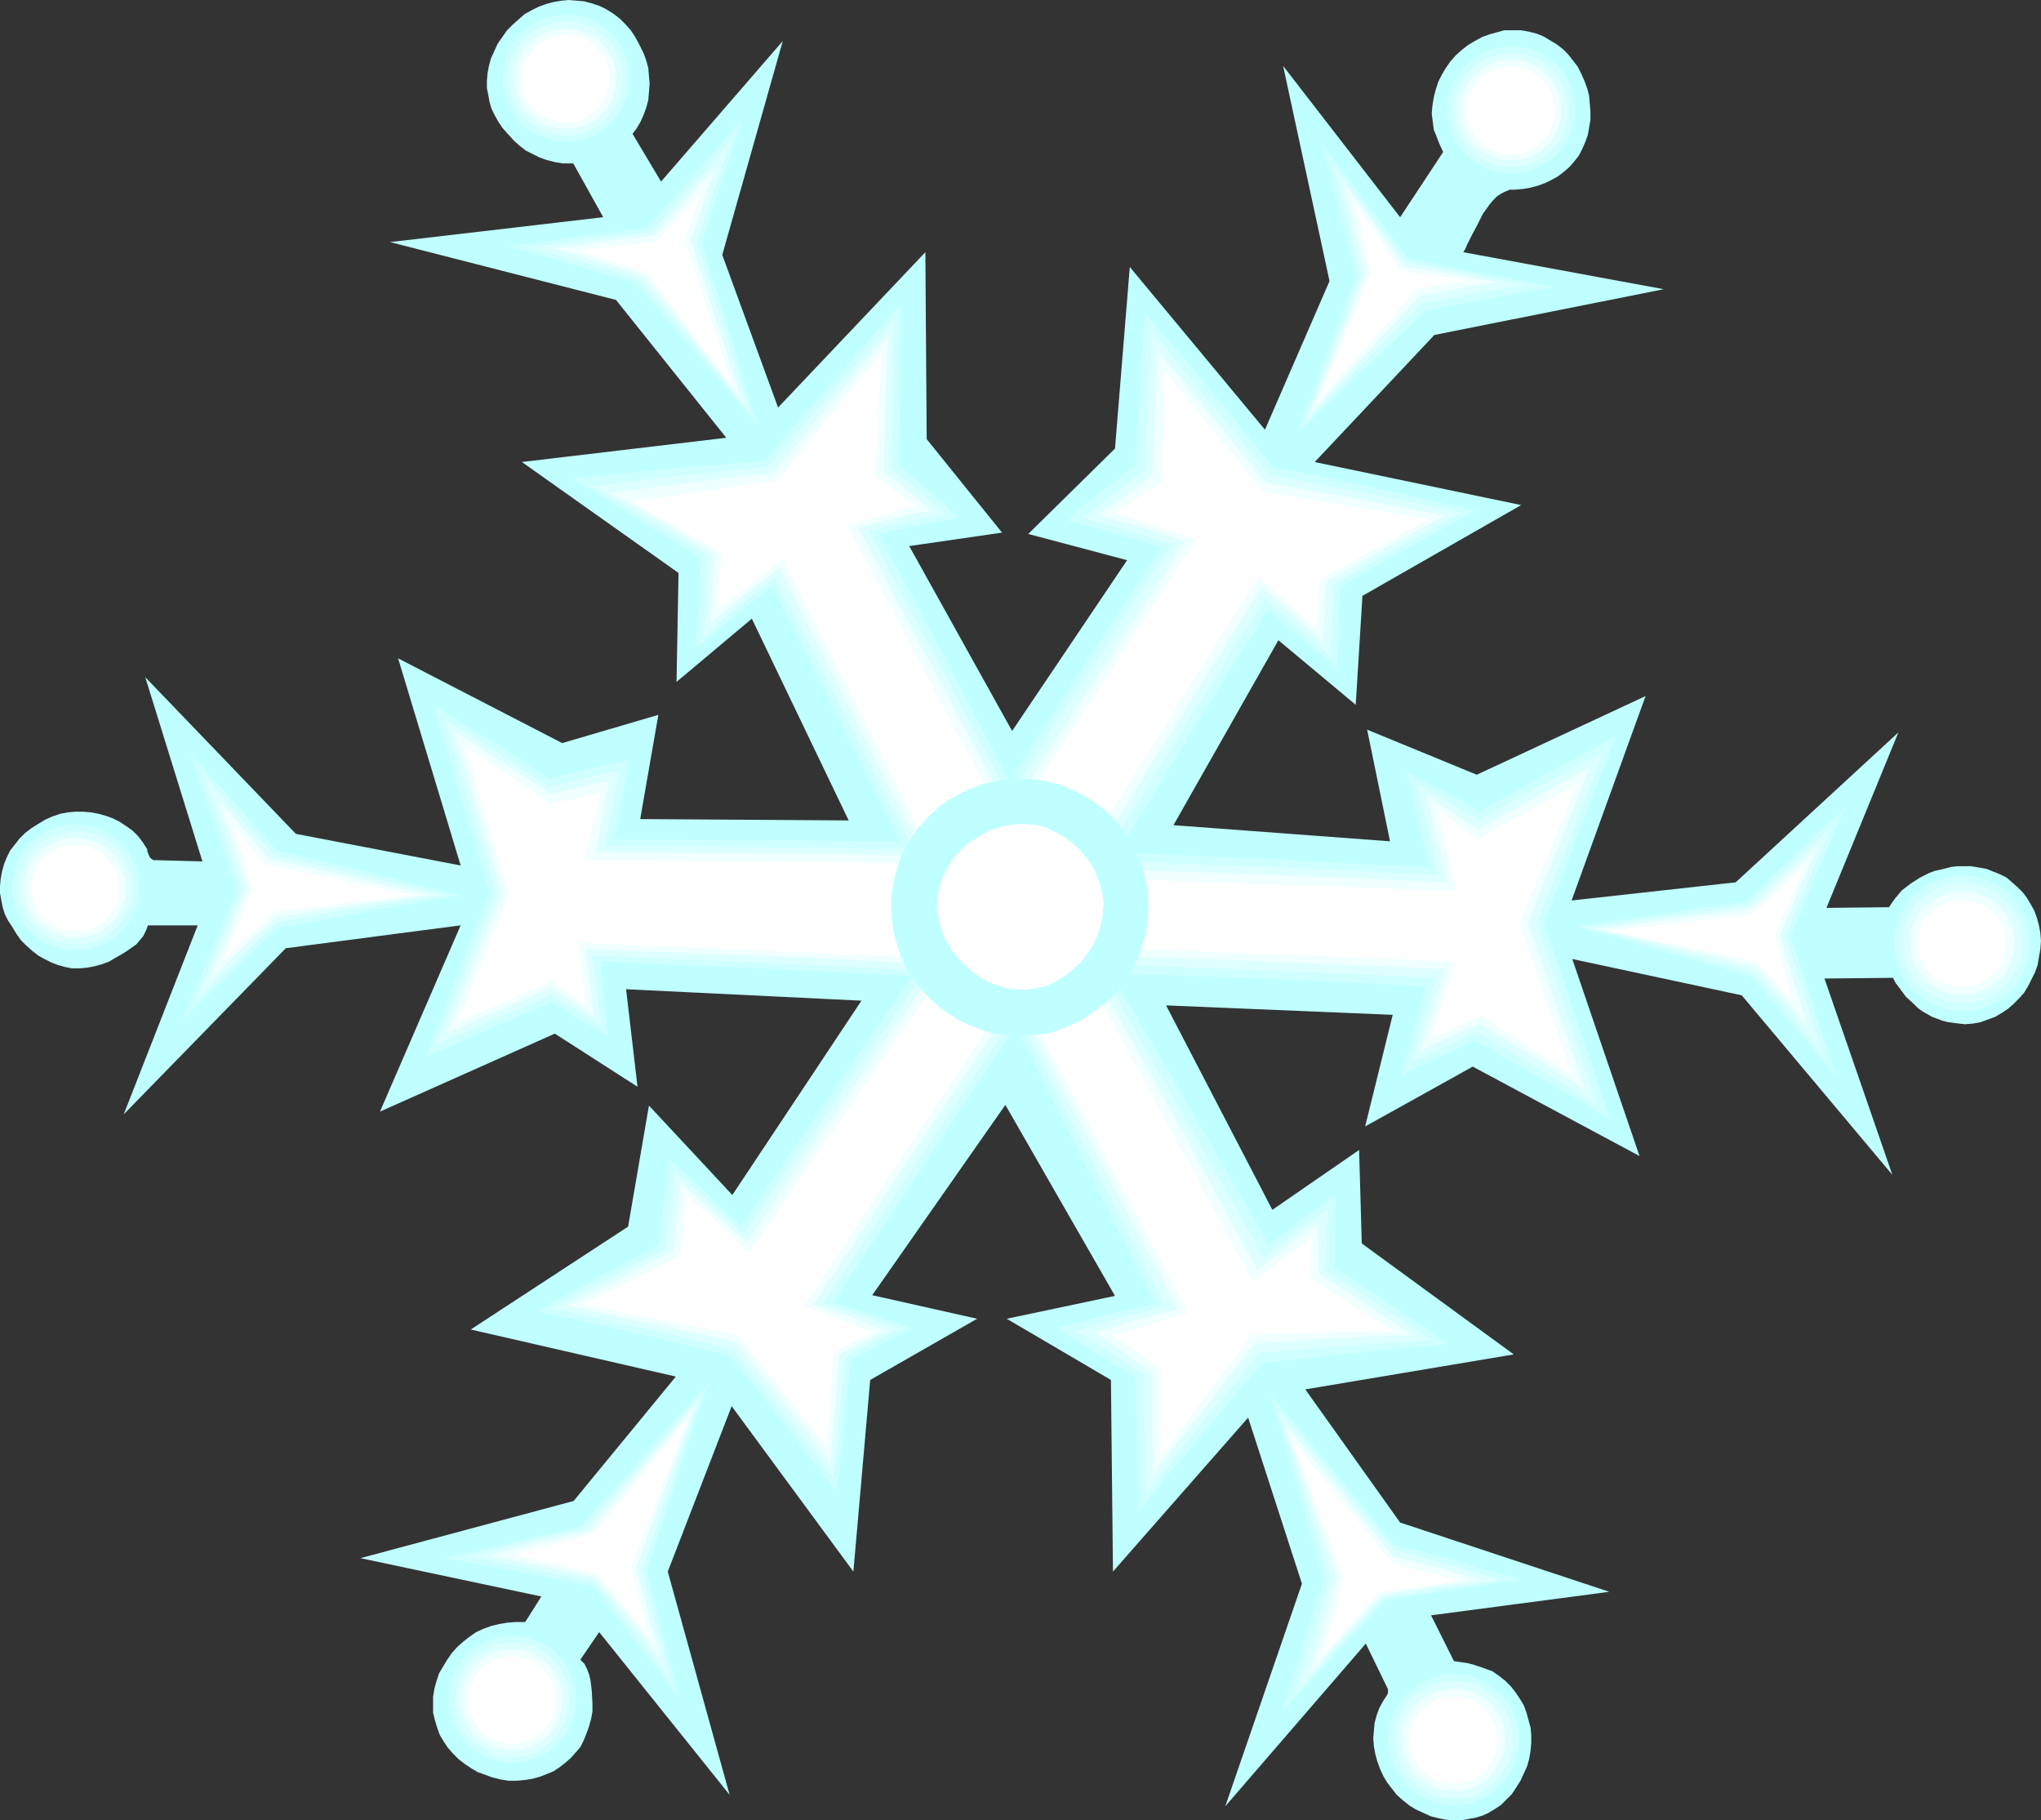 <?xml version="1.0" encoding="UTF-8" standalone="no"?>
<svg
   version="1.0"
   width="129.766mm"
   height="115.725mm"
   id="svg101"
   sodipodi:docname="Snowflake 37.wmf"
   xmlns:inkscape="http://www.inkscape.org/namespaces/inkscape"
   xmlns:sodipodi="http://sodipodi.sourceforge.net/DTD/sodipodi-0.dtd"
   xmlns="http://www.w3.org/2000/svg"
   xmlns:svg="http://www.w3.org/2000/svg">
  <rect width="100%" height="100%" fill="#333333" stroke="none"/>
  <sodipodi:namedview
     id="namedview101"
     pagecolor="#ffffff"
     bordercolor="#000000"
     borderopacity="0.25"
     inkscape:showpageshadow="2"
     inkscape:pageopacity="0.0"
     inkscape:pagecheckerboard="0"
     inkscape:deskcolor="#d1d1d1"
     inkscape:document-units="mm" />
  <defs
     id="defs1">
    <pattern
       id="WMFhbasepattern"
       patternUnits="userSpaceOnUse"
       width="6"
       height="6"
       x="0"
       y="0" />
  </defs>
  <path
     style="fill:#bfffff;fill-opacity:1;fill-rule:evenodd;stroke:none"
     d="m 162.569,163.838 18.099,-15.188 23.27,48.473 -50.096,-0.323 4.363,-25.044 -23.109,6.786 -39.43,-20.359 15.029,49.765 -39.592,-7.594 -36.198,-37.647 13.736,44.272 -11.797,-0.323 -0.485,-0.323 -0.323,-0.323 -0.323,-0.646 -0.162,-0.485 -0.162,-0.323 v -0.485 l -1.131,-1.777 -1.131,-1.454 -1.293,-1.293 -1.616,-1.131 -1.454,-0.969 -1.616,-0.808 -1.778,-0.646 -1.778,-0.485 -1.778,-0.323 -1.778,-0.162 H 18.099 l -1.778,0.162 -1.778,0.323 -1.939,0.646 -1.778,0.808 -1.616,0.969 -1.778,1.131 -1.454,1.131 -1.293,1.293 -1.131,1.454 -1.131,1.454 -0.808,1.616 -0.646,1.616 -0.485,1.777 -0.323,1.777 L 0,212.957 v 1.616 l 0.323,1.777 0.323,1.616 0.485,1.616 0.808,1.616 0.97,1.454 0.97,1.616 1.131,1.616 1.293,1.293 1.454,1.293 1.454,1.131 1.454,0.808 1.616,0.808 1.616,0.646 1.778,0.485 1.616,0.323 h 1.778 l 1.778,-0.162 1.778,-0.323 1.778,-0.485 1.778,-0.646 1.616,-0.969 1.454,-0.808 1.293,-0.808 1.131,-0.808 1.131,-0.808 0.808,-0.969 0.808,-0.969 0.646,-1.293 0.485,-1.293 h 11.958 l -17.776,45.403 38.946,-39.909 42.016,-5.494 -19.392,44.757 42.016,-18.743 19.877,12.764 -2.747,-23.429 56.56,2.747 -31.027,46.695 -20.038,-21.49 -5.01,29.084 -37.814,24.721 49.288,11.31 -24.563,29.892 -51.227,13.734 43.47,9.21 -3.878,6.14 h -2.424 l -1.939,0.162 -1.939,0.323 -1.939,0.485 -1.778,0.646 -1.778,0.808 -1.616,1.131 -1.454,1.131 -1.454,1.293 -1.293,1.454 -1.131,1.616 -0.97,1.616 -0.97,1.616 -0.646,1.939 -0.485,1.777 -0.323,1.939 v 1.939 1.939 l 0.485,1.939 0.485,1.616 0.646,1.777 0.97,1.616 0.97,1.454 1.293,1.454 1.293,1.293 1.454,1.131 1.454,0.969 1.616,0.969 1.778,0.646 1.778,0.646 1.939,0.485 1.939,0.323 h 1.939 l 1.939,-0.162 1.939,-0.323 1.778,-0.485 1.616,-0.646 1.616,-0.646 1.454,-0.969 1.454,-1.131 1.293,-1.131 1.131,-1.293 1.131,-1.293 0.808,-1.616 0.646,-1.616 0.646,-1.777 0.485,-1.777 0.323,-1.777 v -1.939 l -0.162,-2.908 -0.162,-1.454 -0.162,-1.293 -0.323,-1.293 -0.485,-1.293 -0.646,-1.293 -0.97,-0.969 4.525,-6.625 31.35,39.101 -14.867,-53.643 15.352,-39.748 29.25,39.748 4.04,-46.049 25.694,-14.703 -25.21,-5.655 31.997,-45.726 26.341,45.888 -26.018,5.494 25.048,14.703 0.485,46.049 32.482,-37.001 12.928,39.909 -18.422,53.482 33.774,-39.101 5.333,10.987 v 0.808 l -0.162,0.485 -0.323,0.485 -0.323,0.485 -0.323,0.485 -0.97,1.777 -0.646,1.777 -0.485,1.777 -0.162,1.939 -0.162,1.777 0.162,1.939 0.323,1.777 0.485,1.777 0.646,1.777 0.808,1.777 0.97,1.616 1.131,1.454 1.131,1.454 1.454,1.293 1.616,1.293 1.616,0.969 1.778,0.808 1.778,0.808 1.939,0.485 1.778,0.323 1.778,0.162 h 1.616 l 1.778,-0.323 1.778,-0.323 1.616,-0.485 1.454,-0.646 1.616,-0.969 1.454,-0.969 1.293,-1.293 1.293,-1.293 0.97,-1.454 1.131,-1.777 0.808,-1.777 0.808,-1.777 0.485,-1.777 0.323,-1.939 0.162,-1.777 v -1.939 l -0.162,-1.777 -0.485,-1.777 -0.485,-1.777 -0.646,-1.777 -0.97,-1.616 -0.97,-1.454 -1.131,-1.454 -1.454,-1.454 -1.454,-1.131 -1.616,-1.131 -0.97,-0.323 -1.293,-0.485 -2.424,-0.808 -1.293,-0.323 -1.131,-0.162 -1.131,-0.162 -0.97,-0.162 -5.494,-10.987 42.824,-5.655 -50.258,-16.642 -22.786,-31.992 50.096,-8.402 -36.522,-26.66 -0.646,-22.459 -20.846,14.38 -25.533,-49.119 54.459,2.262 -6.626,26.822 25.856,-14.38 40.077,21.49 -16.16,-47.342 40.723,8.725 36.198,43.141 -16.322,-47.18 16.483,-0.162 0.646,1.293 0.808,0.969 1.616,2.262 1.939,1.777 0.97,0.969 1.131,0.808 1.131,0.646 1.131,0.646 1.293,0.485 1.293,0.485 1.293,0.323 1.293,0.162 1.293,0.162 1.454,0.162 1.939,-0.162 1.778,-0.323 1.778,-0.646 1.778,-0.646 1.616,-0.969 1.454,-0.969 1.293,-1.131 1.293,-1.293 1.293,-1.454 0.97,-1.616 0.808,-1.616 0.808,-1.616 0.646,-1.777 0.323,-1.939 0.323,-1.777 0.162,-2.1 -0.162,-1.939 -0.323,-1.777 -0.485,-1.777 -0.646,-1.777 -0.808,-1.454 -0.97,-1.616 -0.97,-1.293 -1.293,-1.293 -1.293,-1.131 -1.293,-1.131 -1.616,-0.808 -1.616,-0.646 -1.616,-0.646 -1.778,-0.323 -1.939,-0.323 h -1.939 -1.293 l -1.454,0.162 -1.293,0.323 -1.293,0.323 -1.454,0.323 -1.293,0.485 -2.262,1.131 -2.262,1.454 -2.101,1.616 -0.808,0.969 -0.808,0.969 -0.808,1.131 -0.646,0.969 -15.029,0.162 17.291,-42.171 -39.107,36.031 -39.43,4.363 17.776,-49.119 -40.562,18.904 -26.341,-10.826 5.494,26.822 -52.035,-3.878 25.21,-44.433 18.584,15.511 1.616,-26.175 38.138,-21.813 -49.611,-10.341 28.765,-30.538 55.106,-10.987 -48.157,-8.887 0.485,-0.808 0.485,-1.131 1.131,-2.262 1.293,-2.424 1.293,-2.585 0.808,-1.131 0.808,-1.131 0.808,-0.969 0.97,-0.969 0.97,-0.646 0.97,-0.485 1.131,-0.485 h 1.131 l 1.939,-0.162 1.939,-0.323 1.778,-0.485 1.778,-0.646 1.616,-0.808 1.454,-0.808 1.454,-1.131 1.293,-1.131 1.131,-1.293 1.131,-1.454 0.808,-1.616 0.646,-1.454 0.646,-1.777 0.323,-1.777 0.323,-1.939 V 26.822 l -0.162,-1.939 -0.162,-1.939 -0.485,-1.777 -0.646,-1.777 -0.808,-1.777 -0.808,-1.616 -1.131,-1.454 -1.131,-1.454 -1.293,-1.293 -1.454,-1.131 -1.616,-0.969 -1.616,-0.969 -1.616,-0.646 -1.939,-0.485 -1.778,-0.323 h -2.101 -1.939 l -1.778,0.485 -1.778,0.485 -1.778,0.646 -1.778,0.969 -1.616,0.969 -1.454,1.131 -1.454,1.293 -1.293,1.454 -1.131,1.616 -0.97,1.616 -0.808,1.616 -0.646,1.939 -0.485,1.939 -0.323,1.939 -0.162,1.939 0.162,1.293 0.162,1.293 0.162,1.293 0.485,1.131 0.808,2.1 0.97,2.1 -10.342,15.673 -28.118,-36.355 11.15,51.704 -15.514,35.708 -32.482,-39.101 -3.555,43.626 -20.846,20.52 23.755,6.301 -27.634,41.04 -24.725,-44.433 22.301,-3.232 -18.099,-22.459 -0.323,-44.918 L 186.971,97.915 173.558,61.237 188.102,9.856 158.853,43.626 151.419,31.184 v -0.485 l 0.162,-0.323 0.485,-0.485 0.485,-0.485 0.323,-0.323 v -0.485 l 0.808,-1.777 0.646,-1.939 0.485,-1.777 0.323,-1.777 0.323,-1.939 -0.162,-1.777 -0.162,-1.939 -0.485,-1.777 -0.485,-1.777 -0.646,-1.616 -0.97,-1.777 -0.97,-1.454 -1.293,-1.454 -1.293,-1.293 -1.454,-1.131 -1.778,-1.131 -1.616,-0.808 -1.939,-0.646 -1.778,-0.485 -1.778,-0.162 L 136.713,0 l -1.778,0.162 -1.939,0.323 -1.778,0.485 -1.778,0.646 -1.616,0.808 -1.778,0.969 -1.454,1.293 -1.454,1.293 -1.293,1.293 -1.131,1.616 -1.131,1.616 -0.808,1.777 -0.808,1.777 -0.485,1.777 -0.323,1.777 -0.162,1.777 v 1.777 l 0.323,1.616 0.323,1.777 0.485,1.616 0.808,1.616 0.808,1.454 0.97,1.454 1.293,1.454 1.293,1.131 1.616,1.131 1.616,1.131 1.454,0.808 1.293,0.808 1.293,0.646 1.293,0.323 1.293,0.323 h 1.131 l 1.454,-0.162 1.293,-0.323 7.918,14.219 -51.227,5.978 54.298,13.896 26.502,33.123 -49.126,5.817 37.653,26.66 z"
     id="path1" />
  <path
     style="fill:#bfffff;fill-opacity:1;fill-rule:evenodd;stroke:none"
     d="m 376.204,222.652 44.278,13.896 24.402,28.761 -13.413,-40.071 15.029,-35.708 -27.149,26.337 z"
     id="path2" />
  <path
     style="fill:#bfffff;fill-opacity:1;fill-rule:evenodd;stroke:none"
     d="m 309.787,107.286 33.451,-30.699 37.168,-6.625 -41.531,-8.402 -23.755,-31.023 9.534,36.678 z"
     id="path3" />
  <path
     style="fill:#bfffff;fill-opacity:1;fill-rule:evenodd;stroke:none"
     d="m 184.224,105.671 -13.898,-46.695 11.312,-36.193 -26.826,31.184 -38.461,5.009 35.229,10.341 z"
     id="path4" />
  <path
     style="fill:#bfffff;fill-opacity:1;fill-rule:evenodd;stroke:none"
     d="m 171.942,329.615 -33.451,37.001 -37.168,8.24 40.4,7.594 23.755,30.861 -8.726,-35.708 z"
     id="path5" />
  <path
     style="fill:#bfffff;fill-opacity:1;fill-rule:evenodd;stroke:none"
     d="m 303.646,331.877 12.766,47.826 -11.474,36.193 28.442,-30.215 36.845,-5.978 -35.229,-10.179 z"
     id="path6" />
  <path
     style="fill:#cfffff;fill-opacity:1;fill-rule:evenodd;stroke:none"
     d="m 378.628,222.652 10.666,2.908 10.504,3.07 10.666,3.07 10.504,3.232 10.342,11.957 10.019,11.957 -5.494,-16.965 -5.494,-16.965 6.464,-15.511 6.464,-15.35 -5.979,5.494 -5.818,5.655 -5.979,5.655 -5.818,5.817 -10.181,1.293 -10.181,1.616 -10.342,1.454 z"
     id="path7" />
  <path
     style="fill:#deffff;fill-opacity:1;fill-rule:evenodd;stroke:none"
     d="m 381.376,222.975 20.038,5.17 9.858,2.747 10.019,2.747 4.202,4.686 4.202,4.686 4.04,5.009 4.202,4.847 -2.262,-7.109 -2.101,-7.109 -2.262,-6.948 -2.262,-6.786 5.494,-13.249 5.494,-12.926 -9.858,9.371 -10.019,9.371 -9.696,1.293 -9.696,1.293 -9.696,1.454 z"
     id="path8" />
  <path
     style="fill:#f0ffff;fill-opacity:1;fill-rule:evenodd;stroke:none"
     d="m 383.8,223.298 9.534,2.1 9.373,2.262 9.534,2.262 9.534,2.424 3.232,3.555 3.232,3.555 3.07,3.555 3.07,3.716 -1.616,-5.494 -1.778,-5.655 -3.232,-10.826 4.525,-10.826 4.525,-10.502 -8.08,7.432 -4.04,3.878 -4.202,3.716 -9.05,1.131 -9.211,1.131 -9.211,1.293 z"
     id="path9" />
  <path
     style="fill:#ffffff;fill-opacity:1;fill-rule:evenodd;stroke:none"
     d="m 386.224,223.621 35.875,7.432 8.888,9.856 -4.525,-16.158 7.11,-16.481 -12.605,11.472 z"
     id="path10" />
  <path
     style="fill:#cfffff;fill-opacity:1;fill-rule:evenodd;stroke:none"
     d="m 311.403,104.378 15.675,-14.865 15.514,-14.865 15.352,-2.908 15.352,-2.747 -8.565,-1.777 -8.888,-1.616 -8.726,-1.777 -8.726,-1.777 -10.342,-13.734 -5.01,-6.786 -5.333,-6.786 4.04,15.834 2.101,7.917 1.939,8.079 -7.11,18.904 z"
     id="path11" />
  <path
     style="fill:#deffff;fill-opacity:1;fill-rule:evenodd;stroke:none"
     d="m 313.342,101.954 7.11,-7.432 7.11,-7.271 14.382,-14.38 12.443,-2.262 5.979,-1.131 6.302,-1.131 -7.272,-1.293 -7.272,-1.454 -14.221,-2.585 -8.888,-11.795 -4.202,-5.817 -4.363,-5.817 1.616,6.463 1.616,6.625 3.394,13.572 -3.555,8.725 -6.787,17.773 z"
     id="path12" />
  <path
     style="fill:#f0ffff;fill-opacity:1;fill-rule:evenodd;stroke:none"
     d="m 314.958,99.208 13.251,-14.219 6.464,-6.948 6.464,-6.948 4.686,-0.808 4.525,-0.969 4.686,-0.808 4.686,-0.646 -5.656,-1.131 -5.656,-0.969 -5.494,-0.969 -5.656,-0.808 -3.555,-5.17 -3.555,-5.009 -3.555,-5.009 -3.717,-4.686 1.454,5.332 1.131,5.332 2.586,10.987 -6.464,16.642 z"
     id="path13" />
  <path
     style="fill:#ffffff;fill-opacity:1;fill-rule:evenodd;stroke:none"
     d="m 316.574,96.622 23.917,-27.145 12.12,-2.1 -15.998,-2.424 -10.989,-16.158 3.717,16.804 z"
     id="path14" />
  <path
     style="fill:#cfffff;fill-opacity:1;fill-rule:evenodd;stroke:none"
     d="M 182.123,102.439 175.497,80.303 168.71,58.49 l 2.424,-7.756 2.424,-7.432 4.848,-14.703 -11.312,12.926 -5.656,6.463 -5.818,6.625 -8.403,1.131 -8.242,1.131 -16.968,2.262 7.595,2.1 7.757,2.262 15.19,4.524 14.867,17.127 7.272,8.564 z"
     id="path15" />
  <path
     style="fill:#deffff;fill-opacity:1;fill-rule:evenodd;stroke:none"
     d="m 180.345,99.369 -6.464,-20.682 -6.464,-20.52 4.04,-12.118 1.939,-5.817 1.939,-5.817 -9.373,10.502 -4.686,5.332 -4.686,5.494 -14.382,1.777 -7.11,0.969 -7.272,0.969 12.928,3.716 6.464,1.939 6.464,2.1 6.626,7.917 6.626,8.079 z"
     id="path16" />
  <path
     style="fill:#f0ffff;fill-opacity:1;fill-rule:evenodd;stroke:none"
     d="m 178.245,96.299 -6.141,-19.389 -3.07,-9.695 -3.07,-9.371 1.616,-4.524 1.454,-4.524 1.454,-4.363 1.616,-4.201 -3.878,3.878 -3.555,4.039 -3.717,4.201 -3.717,4.201 -6.141,0.646 -5.818,0.808 -5.979,0.969 -5.979,0.808 5.333,1.454 5.333,1.616 10.504,3.393 5.979,7.432 5.818,7.432 5.979,7.594 2.909,3.716 z"
     id="path17" />
  <path
     style="fill:#ffffff;fill-opacity:1;fill-rule:evenodd;stroke:none"
     d="m 176.144,93.391 -11.635,-35.87 4.202,-11.472 -10.827,11.795 -18.746,2.424 16.322,5.17 z"
     id="path18" />
  <path
     style="fill:#bfffff;fill-opacity:1;fill-rule:evenodd;stroke:none"
     d="m 114.413,215.542 -46.702,-11.957 -25.533,-27.953 13.413,38.617 -14.706,35.708 26.502,-25.529 z"
     id="path19" />
  <path
     style="fill:#cfffff;fill-opacity:1;fill-rule:evenodd;stroke:none"
     d="m 110.857,215.219 -10.989,-2.747 -10.989,-2.908 -11.15,-2.585 -10.989,-2.585 -5.333,-5.817 -5.171,-5.978 -5.333,-5.817 -5.171,-5.655 2.747,8.079 2.747,8.079 5.656,16.481 -3.232,7.594 -3.232,7.756 -6.464,15.834 5.818,-5.655 5.818,-5.494 5.656,-5.494 5.656,-5.332 10.989,-1.939 10.989,-2.1 10.989,-1.939 z"
     id="path20" />
  <path
     style="fill:#deffff;fill-opacity:1;fill-rule:evenodd;stroke:none"
     d="m 106.817,215.058 -20.523,-4.847 -20.523,-4.847 -8.403,-9.371 -4.04,-4.686 -4.202,-4.524 4.525,13.411 4.525,13.572 -2.747,6.463 -2.747,6.625 -2.747,6.625 -2.747,6.786 9.696,-9.533 5.01,-4.686 4.848,-4.524 10.019,-1.777 10.181,-1.616 z"
     id="path21" />
  <path
     style="fill:#f0ffff;fill-opacity:1;fill-rule:evenodd;stroke:none"
     d="m 103.262,215.058 -19.23,-4.363 -9.696,-2.262 -9.696,-1.939 -5.979,-7.271 -3.07,-3.555 -3.232,-3.393 3.717,10.502 1.616,5.332 1.616,5.494 -2.262,5.17 -2.101,5.494 -4.525,11.149 3.878,-3.878 4.04,-3.878 4.04,-3.716 4.04,-3.555 9.211,-1.454 9.211,-1.454 z"
     id="path22" />
  <path
     style="fill:#ffffff;fill-opacity:1;fill-rule:evenodd;stroke:none"
     d="m 99.384,215.058 -35.714,-7.432 -7.757,-9.371 4.686,15.35 -7.11,17.289 12.443,-11.795 z"
     id="path23" />
  <path
     style="fill:#cfffff;fill-opacity:1;fill-rule:evenodd;stroke:none"
     d="m 170.326,332.2 -7.757,8.564 -7.757,8.564 -15.352,17.45 -8.08,1.777 -8.08,1.939 -16.483,3.878 9.05,1.616 8.726,1.616 8.726,1.777 8.888,1.777 5.333,6.625 5.171,6.786 5.333,6.786 5.333,6.786 -4.04,-15.511 -1.939,-7.756 -1.939,-7.594 7.434,-22.621 3.555,-11.31 z"
     id="path24" />
  <path
     style="fill:#deffff;fill-opacity:1;fill-rule:evenodd;stroke:none"
     d="m 168.549,335.109 -6.949,7.917 -6.949,8.079 -7.11,8.079 -7.11,8.24 -6.787,1.454 -7.11,1.616 -14.059,3.555 7.595,1.293 7.595,1.616 7.434,1.454 7.595,1.616 4.525,5.817 4.686,5.655 4.525,5.817 4.525,5.978 -1.616,-6.786 -1.778,-6.463 -1.616,-6.463 -1.616,-6.463 7.11,-21.166 3.555,-10.502 z"
     id="path25" />
  <path
     style="fill:#f0ffff;fill-opacity:1;fill-rule:evenodd;stroke:none"
     d="m 166.933,337.694 -6.302,7.432 -6.302,7.433 -12.766,15.35 -5.818,1.293 -5.979,1.293 -5.979,1.616 -5.818,1.616 12.605,2.585 6.302,1.293 6.302,1.454 7.757,9.371 7.595,9.695 -2.747,-10.664 -2.909,-10.664 3.555,-9.856 3.555,-9.856 3.555,-9.695 z"
     id="path26" />
  <path
     style="fill:#ffffff;fill-opacity:1;fill-rule:evenodd;stroke:none"
     d="m 165.317,340.764 -22.624,27.629 -19.23,5.17 20.038,4.686 12.605,15.188 -4.525,-16.642 z"
     id="path27" />
  <path
     style="fill:#cfffff;fill-opacity:1;fill-rule:evenodd;stroke:none"
     d="m 305.262,335.109 6.464,21.974 6.302,22.297 -2.424,7.756 -2.424,7.917 -5.01,16.158 12.443,-13.411 6.141,-6.625 6.302,-6.625 16.322,-2.585 16.16,-2.424 -15.352,-4.524 -15.19,-4.039 -14.867,-18.097 -7.434,-9.048 z"
     id="path28" />
  <path
     style="fill:#deffff;fill-opacity:1;fill-rule:evenodd;stroke:none"
     d="m 306.878,338.663 3.232,10.018 3.232,10.179 3.07,10.179 3.232,10.341 -4.04,13.572 -4.202,13.896 10.504,-11.633 5.333,-5.655 5.171,-5.494 14.221,-2.424 7.11,-0.969 7.11,-0.969 -6.464,-1.939 -6.626,-1.939 -12.928,-3.555 -13.898,-16.965 -6.949,-8.402 z"
     id="path29" />
  <path
     style="fill:#f0ffff;fill-opacity:1;fill-rule:evenodd;stroke:none"
     d="m 308.656,342.056 3.07,9.21 3.232,9.21 3.07,9.21 3.232,9.371 -3.232,11.633 -1.778,5.817 -1.778,5.978 8.726,-9.856 4.363,-4.686 4.363,-4.686 12.12,-1.939 5.818,-0.969 5.979,-0.646 -5.171,-1.616 -5.333,-1.454 -5.171,-1.293 -5.333,-1.293 -6.626,-8.079 -6.464,-8.079 -6.626,-7.917 z"
     id="path30" />
  <path
     style="fill:#ffffff;fill-opacity:1;fill-rule:evenodd;stroke:none"
     d="m 310.272,345.773 12.605,33.285 -5.171,19.066 13.574,-15.511 20.038,-2.747 -16.645,-4.201 z"
     id="path31" />
  <path
     style="fill:#bfffff;fill-opacity:1;fill-rule:evenodd;stroke:none"
     d="m 269.387,202.939 0.808,2.262 0.808,1.939 0.485,2.1 0.323,2.1 0.162,2.1 0.162,1.939 v 2.1 1.939 l -0.323,2.1 -0.323,1.939 -0.808,4.201 -1.131,4.201 -1.293,4.363 72.074,2.908 -6.141,22.621 19.554,-9.695 36.037,20.682 -16.645,-50.735 18.261,-48.634 -35.552,19.389 -20.362,-10.179 5.656,24.075 z"
     id="path32" />
  <path
     style="fill:#bfffff;fill-opacity:1;fill-rule:evenodd;stroke:none"
     d="m 221.877,236.547 -0.97,-1.939 -0.97,-2.1 -0.808,-2.1 -0.485,-2.262 -0.485,-2.1 -0.162,-2.1 -0.162,-2.262 0.162,-2.262 0.323,-2.262 0.323,-2.262 0.485,-2.262 0.808,-2.262 0.646,-2.424 0.97,-2.262 1.131,-2.424 1.293,-2.424 -73.851,-0.485 3.232,-20.197 -21.654,5.009 -30.219,-18.743 14.382,48.473 -16.322,42.171 32.643,-14.057 15.514,8.24 -1.939,-18.42 z"
     id="path33" />
  <path
     style="fill:#bfffff;fill-opacity:1;fill-rule:evenodd;stroke:none"
     d="m 247.248,245.111 -2.424,-0.323 -2.262,-0.323 -2.101,-0.485 -2.101,-0.646 -2.101,-0.646 -1.939,-0.808 -1.939,-0.808 -1.778,-0.808 -1.616,-1.131 -1.616,-0.969 -1.454,-1.131 -1.454,-1.293 -1.293,-1.293 -1.131,-1.293 -1.131,-1.293 -0.808,-1.454 -42.824,62.207 -17.776,-16.804 -3.07,22.782 -31.027,17.289 49.288,11.957 27.31,34.739 3.878,-35.062 16.483,-8.564 -19.877,-5.978 z"
     id="path34" />
  <path
     style="fill:#cfffff;fill-opacity:1;fill-rule:evenodd;stroke:none"
     d="m 270.68,204.878 0.646,1.939 0.646,1.939 0.323,1.939 0.323,1.777 0.162,1.777 v 1.616 1.777 l -0.162,1.616 -0.485,3.393 -0.646,3.555 -0.97,3.716 -0.485,1.939 -0.646,2.1 18.422,0.646 18.261,0.646 18.261,0.808 18.261,0.969 -2.909,10.502 -1.454,5.494 -1.616,5.494 4.525,-2.262 4.363,-2.1 8.888,-4.201 16.16,9.371 8.242,4.686 8.08,5.009 -3.878,-11.957 -4.04,-11.795 -3.878,-11.795 -4.04,-11.633 8.726,-22.621 4.202,-11.149 4.363,-11.149 -8.242,4.363 -8.08,4.363 -8.08,4.524 -8.242,4.686 -4.363,-2.585 -4.525,-2.262 -8.888,-4.524 1.454,5.494 1.293,5.655 2.909,11.633 -18.261,-0.808 -18.261,-0.969 -18.099,-0.808 z"
     id="path35" />
  <path
     style="fill:#deffff;fill-opacity:1;fill-rule:evenodd;stroke:none"
     d="m 271.972,207.14 0.485,1.777 0.485,1.777 0.323,1.616 0.162,1.616 0.162,1.454 v 1.293 l -0.162,2.747 -0.485,2.585 -0.646,2.908 -0.323,1.616 -0.485,1.616 -0.323,1.777 -0.485,1.939 37.168,1.454 37.168,1.616 -3.07,10.179 -2.747,10.179 7.757,-3.716 7.918,-3.555 7.272,4.201 7.272,4.363 7.272,4.363 7.11,4.524 -7.272,-21.974 -7.272,-21.651 8.08,-20.52 7.918,-20.682 -15.029,8.079 -7.272,4.039 -7.434,4.363 -7.434,-4.524 -3.878,-2.1 -3.717,-2.1 1.293,5.332 1.293,5.332 2.586,11.149 -36.845,-1.777 z"
     id="path36" />
  <path
     style="fill:#f0ffff;fill-opacity:1;fill-rule:evenodd;stroke:none"
     d="m 273.104,209.079 0.485,1.777 0.323,1.454 0.162,1.454 0.162,1.293 v 1.131 1.131 l -0.323,1.939 -0.323,2.1 -0.646,2.424 -0.323,1.293 -0.323,1.293 -0.323,1.616 -0.323,1.777 37.814,1.454 37.814,1.616 -1.293,4.847 -1.454,4.847 -1.616,4.847 -1.454,5.009 3.555,-1.777 3.555,-1.616 6.949,-2.908 6.302,3.716 6.464,3.878 6.302,4.039 6.302,4.039 -3.394,-10.018 -3.555,-10.018 -3.394,-10.018 -3.394,-9.856 3.717,-9.371 3.717,-9.371 3.717,-9.371 3.555,-9.21 -6.464,3.555 -6.787,3.716 -6.626,3.716 -6.787,3.878 -3.07,-2.1 -6.141,-4.039 -3.07,-1.939 1.293,5.17 1.131,5.009 1.293,5.17 1.131,5.332 -37.33,-1.616 -18.584,-0.646 z"
     id="path37" />
  <path
     style="fill:#ffffff;fill-opacity:1;fill-rule:evenodd;stroke:none"
     d="m 274.396,211.341 0.323,1.616 0.162,1.454 0.162,1.131 v 1.939 l -0.162,0.646 -0.323,1.454 -0.323,1.454 -0.323,0.808 -0.162,0.808 -0.323,1.131 -0.162,1.131 -0.162,1.454 -0.162,1.616 76.598,3.07 -5.656,18.42 12.282,-5.332 21.654,14.057 -12.766,-36.193 13.898,-33.608 -24.078,13.249 -9.373,-7.109 4.525,19.551 z"
     id="path38" />
  <path
     style="fill:#bfffff;fill-opacity:1;fill-rule:evenodd;stroke:none"
     d="m 239.814,188.721 2.101,0.323 2.262,0.485 2.101,0.646 2.101,0.808 1.939,0.808 1.939,0.969 1.939,1.131 1.939,1.131 1.778,1.293 1.778,1.293 3.394,2.908 3.394,3.232 3.232,3.393 v -0.162 l 35.39,-57.359 17.776,14.38 0.97,-21.974 34.744,-20.197 -51.874,-11.31 -32.966,-39.748 -3.232,39.909 -18.099,15.188 23.594,6.463 z"
     id="path39" />
  <path
     style="fill:#cfffff;fill-opacity:1;fill-rule:evenodd;stroke:none"
     d="m 241.915,188.882 1.939,0.323 2.101,0.485 1.939,0.485 1.778,0.808 1.778,0.646 1.616,0.808 1.616,0.969 1.616,1.131 1.454,0.969 1.616,1.293 2.909,2.585 2.909,2.908 3.07,3.07 9.05,-14.703 9.05,-14.865 18.261,-29.245 8.242,6.948 4.202,3.393 4.202,3.716 0.485,-9.856 0.323,-9.695 8.242,-4.847 8.08,-4.524 16.322,-9.048 -24.402,-5.494 -12.12,-2.585 -12.282,-2.424 -7.595,-9.371 -7.595,-9.371 -7.757,-9.21 -7.757,-9.048 -0.646,9.048 -0.646,9.048 -1.131,18.42 -8.242,6.463 -4.202,3.393 -4.04,3.555 5.656,1.454 5.656,1.616 5.656,1.616 5.656,1.777 -18.584,28.599 -9.373,14.38 z"
     id="path40" />
  <path
     style="fill:#deffff;fill-opacity:1;fill-rule:evenodd;stroke:none"
     d="m 243.854,189.529 1.939,0.162 1.778,0.485 1.778,0.485 1.616,0.485 1.454,0.646 1.454,0.646 1.293,0.808 1.293,0.808 2.586,1.939 2.424,2.262 2.424,2.585 1.293,1.454 1.454,1.454 9.373,-15.027 9.211,-15.027 18.746,-29.892 3.878,3.393 3.878,3.393 3.878,3.393 4.04,3.555 0.162,-4.363 0.323,-4.363 0.162,-4.201 0.162,-4.039 7.595,-4.524 7.757,-4.363 7.595,-4.363 7.595,-4.201 -11.474,-2.424 -11.474,-2.262 -22.947,-4.363 -14.221,-17.289 -14.059,-17.127 -0.485,8.24 -0.485,8.402 -0.808,16.804 -3.717,2.585 -3.717,2.908 -7.434,5.817 10.827,3.07 5.333,1.616 5.333,1.777 -9.534,14.38 -9.373,14.703 -9.534,14.703 z"
     id="path41" />
  <path
     style="fill:#f0ffff;fill-opacity:1;fill-rule:evenodd;stroke:none"
     d="m 245.955,189.852 1.778,0.323 1.616,0.323 1.454,0.485 1.454,0.323 1.131,0.485 1.131,0.646 1.131,0.646 0.97,0.646 1.939,1.616 0.97,0.808 0.97,1.131 1.131,1.131 1.131,1.131 1.131,1.293 1.293,1.454 9.373,-15.35 9.534,-15.35 19.069,-30.538 3.717,3.232 3.717,3.232 3.555,3.232 3.555,3.555 0.646,-7.433 0.162,-3.555 0.323,-3.555 7.11,-4.039 6.949,-4.039 14.221,-7.756 -21.493,-4.201 -21.331,-3.716 -6.626,-8.079 -6.464,-7.917 -6.464,-7.917 -6.464,-7.594 -0.323,7.271 -0.323,7.432 -0.323,7.432 -0.323,7.594 -3.232,2.262 -3.07,2.424 -3.394,2.424 -3.394,2.424 5.333,1.454 5.171,1.454 5.171,1.777 5.01,1.616 -9.534,15.027 -9.696,14.865 z"
     id="path42" />
  <path
     style="fill:#ffffff;fill-opacity:1;fill-rule:evenodd;stroke:none"
     d="m 247.733,190.498 1.778,0.323 1.454,0.323 1.293,0.323 1.131,0.323 0.97,0.323 0.97,0.323 1.454,1.131 1.454,1.131 0.646,0.808 0.808,0.808 0.808,0.969 0.808,1.131 0.97,1.131 1.131,1.293 38.946,-62.368 13.898,12.603 0.97,-11.795 26.018,-14.542 -39.754,-6.625 -23.755,-29.084 -0.485,26.66 -11.474,7.594 19.715,6.301 z"
     id="path43" />
  <path
     style="fill:#bfffff;fill-opacity:1;fill-rule:evenodd;stroke:none"
     d="m 216.059,205.848 1.454,-1.777 1.616,-1.616 1.454,-1.454 1.778,-1.454 1.616,-1.131 1.778,-1.131 1.778,-1.131 1.778,-0.808 1.939,-0.969 1.939,-0.646 4.04,-1.454 4.202,-1.131 4.525,-1.131 -32.32,-60.753 20.523,-3.716 -15.998,-14.38 -0.162,-41.687 -35.552,39.748 -50.096,4.039 34.421,21.651 -1.293,24.236 18.907,-15.834 z"
     id="path44" />
  <path
     style="fill:#cfffff;fill-opacity:1;fill-rule:evenodd;stroke:none"
     d="m 217.352,204.232 1.454,-1.616 1.293,-1.454 1.454,-1.454 1.454,-1.293 1.454,-1.131 1.454,-0.969 1.616,-0.808 1.616,-0.808 1.616,-0.646 1.778,-0.646 3.555,-1.131 3.717,-0.969 4.202,-0.969 -8.242,-15.673 -8.08,-15.511 -8.242,-15.511 -8.242,-15.35 9.696,-2.1 9.858,-1.777 -1.939,-1.616 -1.778,-1.777 -3.717,-3.07 -3.555,-3.07 -3.717,-3.07 0.323,-19.551 0.162,-19.389 -16.483,18.743 -8.242,9.533 -8.242,9.533 -11.474,0.969 -11.635,0.969 -11.635,1.131 -11.635,1.131 7.918,4.686 7.757,4.847 7.757,4.847 7.757,4.847 -0.323,5.332 -0.485,10.826 -0.485,5.655 4.686,-3.878 4.525,-3.716 9.211,-7.433 15.837,31.507 8.08,15.834 z"
     id="path45" />
  <path
     style="fill:#deffff;fill-opacity:1;fill-rule:evenodd;stroke:none"
     d="m 218.806,202.778 1.293,-1.616 1.293,-1.293 1.131,-1.293 1.293,-1.131 1.131,-0.969 1.293,-0.808 1.293,-0.808 1.293,-0.646 2.909,-1.131 3.07,-0.808 1.616,-0.485 1.616,-0.323 1.939,-0.485 1.939,-0.485 -16.483,-31.507 -8.403,-15.673 -8.242,-15.673 4.686,-1.293 4.525,-0.969 4.686,-0.969 4.525,-0.969 -6.464,-5.494 -3.232,-2.747 -3.232,-2.585 0.162,-9.048 0.162,-9.048 0.323,-17.612 -7.434,8.564 -7.595,8.887 -7.595,8.725 -7.757,9.048 -21.17,2.1 -10.504,1.293 -10.666,1.293 6.787,4.039 7.11,4.201 7.11,4.201 6.787,4.363 -0.485,9.533 -0.162,4.686 -0.162,2.424 -0.162,2.585 8.565,-7.271 4.363,-3.555 4.202,-3.232 16.322,31.83 z"
     id="path46" />
  <path
     style="fill:#f0ffff;fill-opacity:1;fill-rule:evenodd;stroke:none"
     d="m 220.099,201.324 1.131,-1.454 1.131,-1.293 0.97,-1.131 1.131,-0.969 0.97,-0.808 1.131,-0.646 0.97,-0.646 1.131,-0.646 2.262,-0.808 1.293,-0.323 1.293,-0.323 1.454,-0.323 1.616,-0.323 1.778,-0.323 1.778,-0.485 -8.403,-16.158 -8.565,-15.996 -8.565,-15.996 -8.403,-15.834 4.363,-1.293 4.363,-0.969 4.363,-1.131 4.363,-0.808 -2.909,-2.585 -2.747,-2.262 -5.656,-4.524 0.485,-16.481 0.646,-16.319 -6.949,8.24 -6.949,8.24 -6.787,8.402 -6.949,8.402 -9.696,0.969 -9.858,1.131 -19.392,2.585 6.302,3.555 6.141,3.555 12.282,7.594 -0.485,8.079 -0.162,4.039 -0.162,2.1 -0.162,2.262 8.242,-6.786 8.403,-6.463 16.322,32.315 8.08,16.319 z"
     id="path47" />
  <path
     style="fill:#ffffff;fill-opacity:1;fill-rule:evenodd;stroke:none"
     d="m 221.23,200.031 1.131,-1.293 0.97,-1.131 0.97,-1.131 0.808,-0.808 0.808,-0.646 0.808,-0.646 0.646,-0.485 0.97,-0.323 1.778,-0.646 0.97,-0.162 1.131,-0.323 1.131,-0.162 1.454,-0.323 0.808,-0.162 h 0.646 l 1.778,-0.485 -34.421,-65.115 16.483,-4.524 -9.858,-7.432 1.616,-29.73 -25.048,30.861 -34.906,5.17 21.493,12.28 -1.131,13.734 15.837,-12.118 z"
     id="path48" />
  <path
     style="fill:#bfffff;fill-opacity:1;fill-rule:evenodd;stroke:none"
     d="m 471.71,245.111 1.939,-0.162 1.778,-0.162 1.778,-0.485 1.616,-0.485 1.616,-0.808 1.454,-0.969 1.454,-1.131 1.293,-1.131 1.131,-1.293 1.131,-1.454 0.97,-1.616 0.646,-1.454 0.646,-1.777 0.485,-1.777 0.162,-1.939 0.162,-1.939 -0.162,-1.777 -0.162,-1.777 -0.485,-1.777 -0.646,-1.616 -0.646,-1.616 -0.97,-1.454 -1.131,-1.293 -1.131,-1.293 -1.293,-1.293 -1.454,-0.969 -1.454,-0.969 -1.616,-0.808 -1.616,-0.485 -1.778,-0.485 -1.778,-0.323 h -1.939 -1.939 l -1.778,0.323 -1.939,0.485 -1.616,0.485 -1.616,0.808 -1.454,0.969 -1.616,0.969 -1.293,1.293 -1.131,1.293 -1.131,1.293 -0.808,1.454 -0.808,1.616 -0.646,1.616 -0.485,1.777 -0.162,1.777 -0.162,1.777 0.162,1.939 0.162,1.939 0.485,1.777 0.646,1.777 0.808,1.454 0.808,1.616 1.131,1.454 1.131,1.293 1.293,1.131 1.616,1.131 1.454,0.969 1.616,0.808 1.616,0.485 1.939,0.485 1.778,0.162 z"
     id="path49" />
  <path
     style="fill:#cfffff;fill-opacity:1;fill-rule:evenodd;stroke:none"
     d="m 471.71,243.01 1.778,-0.162 1.454,-0.162 1.616,-0.485 1.454,-0.485 1.454,-0.808 1.293,-0.646 1.293,-1.131 1.131,-0.969 1.131,-1.131 0.808,-1.293 0.808,-1.293 0.646,-1.616 0.646,-1.454 0.323,-1.616 0.323,-1.616 v -1.777 -1.616 l -0.323,-1.616 -0.323,-1.616 -0.646,-1.454 -0.646,-1.293 -0.808,-1.293 -0.808,-1.293 -1.131,-1.131 -1.131,-0.969 -1.293,-0.969 -1.293,-0.808 -1.454,-0.646 -1.454,-0.485 -1.616,-0.485 -1.454,-0.323 h -1.778 -1.616 l -1.778,0.323 -1.616,0.485 -1.454,0.485 -1.454,0.646 -1.454,0.808 -1.293,0.969 -1.131,0.969 -1.131,1.131 -0.808,1.293 -0.808,1.293 -0.646,1.293 -0.646,1.454 -0.323,1.616 -0.323,1.616 v 1.616 1.777 l 0.323,1.616 0.323,1.616 0.646,1.454 0.646,1.616 0.808,1.293 0.808,1.293 1.131,1.131 1.131,0.969 1.293,1.131 1.454,0.646 1.454,0.808 1.454,0.485 1.616,0.485 1.778,0.162 z"
     id="path50" />
  <path
     style="fill:#deffff;fill-opacity:1;fill-rule:evenodd;stroke:none"
     d="m 471.71,241.071 h 1.454 l 1.454,-0.323 1.293,-0.323 1.293,-0.485 1.293,-0.646 1.293,-0.646 0.97,-0.969 1.131,-0.969 0.97,-0.969 0.646,-1.131 0.808,-1.131 0.646,-1.293 0.485,-1.454 0.323,-1.293 0.323,-1.616 v -1.454 -1.454 l -0.323,-1.454 -0.323,-1.293 -0.485,-1.293 -0.646,-1.293 -0.808,-1.131 -0.646,-1.131 -0.97,-0.969 -1.131,-0.969 -0.97,-0.808 -1.293,-0.646 -1.293,-0.646 -1.293,-0.485 -1.293,-0.323 -1.454,-0.323 h -1.454 -1.454 l -1.454,0.323 -1.454,0.323 -1.454,0.485 -1.293,0.646 -1.131,0.646 -1.131,0.808 -1.131,0.969 -0.97,0.969 -0.808,1.131 -0.646,1.131 -0.646,1.293 -0.485,1.293 -0.323,1.293 -0.323,1.454 v 1.454 1.454 l 0.323,1.616 0.323,1.293 0.485,1.454 0.646,1.293 0.646,1.131 0.808,1.131 0.97,0.969 1.131,0.969 1.131,0.969 1.131,0.646 1.293,0.646 1.454,0.485 1.454,0.323 1.454,0.323 z"
     id="path51" />
  <path
     style="fill:#f0ffff;fill-opacity:1;fill-rule:evenodd;stroke:none"
     d="m 471.548,238.971 h 1.293 l 1.293,-0.162 1.131,-0.323 1.131,-0.485 1.131,-0.485 0.97,-0.646 0.97,-0.646 0.97,-0.808 0.808,-0.969 0.646,-0.969 0.646,-0.969 0.485,-1.131 0.485,-1.131 0.323,-1.293 0.162,-1.293 v -1.293 -1.293 l -0.162,-1.131 -0.323,-1.131 -0.485,-1.293 -0.485,-0.969 -0.646,-0.969 -0.646,-0.969 -0.808,-0.808 -0.97,-0.808 -0.97,-0.808 -0.97,-0.485 -1.131,-0.485 -1.131,-0.485 -1.131,-0.323 -1.293,-0.162 h -1.293 -1.293 l -1.293,0.162 -1.131,0.323 -1.293,0.485 -0.97,0.485 -0.97,0.485 -0.97,0.808 -0.97,0.808 -0.808,0.808 -0.646,0.969 -0.646,0.969 -0.485,0.969 -0.485,1.293 -0.323,1.131 -0.162,1.131 v 1.293 1.293 l 0.162,1.293 0.323,1.293 0.485,1.131 0.485,1.131 0.646,0.969 0.646,0.969 0.808,0.969 0.97,0.808 1.939,1.293 0.97,0.485 1.293,0.485 1.131,0.323 1.293,0.162 z"
     id="path52" />
  <path
     style="fill:#ffffff;fill-opacity:1;fill-rule:evenodd;stroke:none"
     d="m 471.548,237.194 0.97,-0.162 1.131,-0.162 0.97,-0.162 0.97,-0.323 0.808,-0.485 0.97,-0.485 0.808,-0.646 0.808,-0.646 0.646,-0.808 0.646,-0.808 0.485,-0.808 0.485,-0.969 0.323,-0.969 0.162,-1.131 0.162,-0.969 0.162,-1.131 -0.162,-1.131 -0.162,-0.969 -0.162,-0.969 -0.323,-0.969 -0.485,-0.969 -0.485,-0.808 -0.646,-0.646 -0.646,-0.808 -0.808,-0.646 -0.808,-0.646 -0.97,-0.485 -0.808,-0.323 -0.97,-0.485 -0.97,-0.162 -1.131,-0.162 h -0.97 -1.131 l -0.97,0.162 -1.131,0.162 -0.97,0.485 -0.97,0.323 -0.808,0.485 -0.808,0.646 -0.808,0.646 -0.646,0.808 -0.646,0.646 -0.485,0.808 -0.485,0.969 -0.323,0.969 -0.323,0.969 -0.162,0.969 v 1.131 1.131 l 0.162,0.969 0.323,1.131 0.323,0.969 0.485,0.969 0.485,0.808 0.646,0.808 0.646,0.808 0.808,0.646 0.808,0.646 1.778,0.969 0.97,0.323 1.131,0.162 0.97,0.162 z"
     id="path53" />
  <path
     style="fill:#bfffff;fill-opacity:1;fill-rule:evenodd;stroke:none"
     d="m 363.438,43.464 1.616,-0.162 1.616,-0.323 1.616,-0.323 1.616,-0.646 1.454,-0.646 1.293,-0.808 1.293,-0.969 1.293,-1.131 0.97,-1.131 0.97,-1.454 0.97,-1.454 0.646,-1.454 0.646,-1.454 0.323,-1.777 0.323,-1.777 v -1.777 -1.616 l -0.323,-1.777 -0.323,-1.454 -0.646,-1.616 -0.646,-1.454 -0.97,-1.454 -0.97,-1.293 -0.97,-1.131 -1.293,-1.131 -1.293,-0.969 -1.293,-0.808 -1.454,-0.646 -1.616,-0.646 -1.616,-0.323 -1.616,-0.323 h -1.616 -1.778 l -1.778,0.323 -1.778,0.323 -1.454,0.646 -1.454,0.646 -1.616,0.808 -1.293,0.969 -1.131,1.131 -1.131,1.131 -0.97,1.293 -0.808,1.454 -0.808,1.454 -0.646,1.616 -0.323,1.454 -0.323,1.777 v 1.616 1.777 l 0.323,1.777 0.323,1.777 0.646,1.454 0.808,1.454 0.808,1.454 0.97,1.454 1.131,1.131 1.131,1.131 1.293,0.969 1.616,0.808 1.454,0.646 1.454,0.646 1.778,0.323 1.778,0.323 z"
     id="path54" />
  <path
     style="fill:#cfffff;fill-opacity:1;fill-rule:evenodd;stroke:none"
     d="m 363.438,41.525 h 1.454 l 1.616,-0.162 1.293,-0.485 1.454,-0.485 1.293,-0.646 1.293,-0.808 1.131,-0.808 1.131,-0.969 0.97,-1.131 0.808,-1.131 0.808,-1.293 0.646,-1.454 0.485,-1.293 0.323,-1.454 0.323,-1.616 v -1.616 -1.454 l -0.323,-1.616 -0.323,-1.454 -0.485,-1.293 -0.646,-1.293 -0.808,-1.293 -0.808,-1.131 -0.97,-1.131 -1.131,-0.969 -1.131,-0.808 -1.293,-0.808 -1.293,-0.646 -1.454,-0.485 -1.293,-0.323 -1.616,-0.323 h -1.454 -1.778 l -1.454,0.323 -1.616,0.323 -1.454,0.485 -1.293,0.646 -1.293,0.808 -1.131,0.808 -1.131,0.969 -0.97,1.131 -0.97,1.131 -0.808,1.293 -0.646,1.293 -0.485,1.293 -0.323,1.454 -0.323,1.616 v 1.454 1.616 l 0.323,1.616 0.323,1.454 0.485,1.293 0.646,1.454 0.808,1.293 0.97,1.131 0.97,1.131 1.131,0.969 1.131,0.808 1.293,0.808 1.293,0.646 1.454,0.485 1.616,0.485 1.454,0.162 z"
     id="path55" />
  <path
     style="fill:#deffff;fill-opacity:1;fill-rule:evenodd;stroke:none"
     d="m 363.438,40.232 1.293,-0.162 1.293,-0.162 1.293,-0.323 1.293,-0.485 1.131,-0.646 1.131,-0.646 0.97,-0.808 0.97,-0.808 0.97,-1.131 0.808,-0.969 0.646,-1.131 0.485,-1.293 0.485,-1.293 0.323,-1.293 0.323,-1.454 v -1.454 -1.293 l -0.323,-1.293 -0.323,-1.293 -0.485,-1.293 -0.485,-1.131 -0.646,-1.131 -0.808,-0.969 -0.97,-0.969 -0.97,-0.969 -0.97,-0.808 -1.131,-0.646 -1.131,-0.485 -1.293,-0.485 -1.293,-0.323 -1.293,-0.323 h -1.293 -1.454 l -1.454,0.323 -1.293,0.323 -1.293,0.485 -1.293,0.485 -1.131,0.646 -1.131,0.808 -0.97,0.969 -0.808,0.969 -0.808,0.969 -0.808,1.131 -0.485,1.131 -0.485,1.293 -0.323,1.293 -0.162,1.293 -0.162,1.293 0.162,1.454 0.162,1.454 0.323,1.293 0.485,1.293 0.485,1.293 0.808,1.131 0.808,0.969 0.808,1.131 0.97,0.808 1.131,0.808 1.131,0.646 1.293,0.646 1.293,0.485 1.293,0.323 1.454,0.162 z"
     id="path56" />
  <path
     style="fill:#f0ffff;fill-opacity:1;fill-rule:evenodd;stroke:none"
     d="m 363.115,38.455 h 1.293 l 1.131,-0.162 1.131,-0.323 1.131,-0.323 2.101,-1.131 0.97,-0.808 0.808,-0.646 0.808,-0.808 0.646,-0.969 1.131,-2.1 0.323,-1.131 0.323,-1.131 0.162,-1.293 0.162,-1.131 -0.162,-1.293 -0.162,-1.131 -0.323,-1.293 -0.323,-1.131 -0.485,-0.969 -0.646,-0.969 -0.646,-0.969 -0.808,-0.969 -0.808,-0.646 -0.97,-0.808 -2.101,-0.969 -1.131,-0.485 -1.131,-0.323 -1.131,-0.162 h -1.293 -1.293 l -1.131,0.162 -1.293,0.323 -0.97,0.485 -1.131,0.485 -0.97,0.485 -0.97,0.808 -0.97,0.646 -0.808,0.969 -0.646,0.969 -0.646,0.969 -0.485,0.969 -0.485,1.131 -0.323,1.293 -0.162,1.131 v 1.293 1.131 l 0.162,1.293 0.323,1.131 0.485,1.131 0.485,0.969 0.646,1.131 0.646,0.969 0.808,0.808 0.97,0.646 0.97,0.808 0.97,0.485 1.131,0.646 0.97,0.323 1.293,0.323 1.131,0.162 z"
     id="path57" />
  <path
     style="fill:#ffffff;fill-opacity:1;fill-rule:evenodd;stroke:none"
     d="m 363.115,37.162 1.131,-0.162 h 0.97 l 0.97,-0.323 0.97,-0.485 0.97,-0.323 0.808,-0.485 0.808,-0.646 0.808,-0.808 0.646,-0.646 0.646,-0.808 0.485,-0.969 0.485,-0.808 0.323,-0.969 0.162,-1.131 0.323,-0.969 v -1.131 -1.131 l -0.323,-0.969 -0.162,-0.969 -0.323,-0.969 -0.485,-0.969 -0.485,-0.808 -0.646,-0.808 -0.646,-0.808 -0.808,-0.646 -0.808,-0.646 -0.808,-0.485 -0.97,-0.485 -0.97,-0.323 -0.97,-0.162 -0.97,-0.323 h -1.131 -1.131 l -0.97,0.323 -1.131,0.162 -0.97,0.323 -0.97,0.485 -0.808,0.485 -0.808,0.646 -0.808,0.646 -0.646,0.808 -0.646,0.808 -0.485,0.808 -0.485,0.969 -0.323,0.969 -0.323,0.969 -0.162,0.969 v 1.131 1.131 l 0.162,0.969 0.323,1.131 0.323,0.969 0.485,0.808 0.485,0.969 0.646,0.808 0.646,0.646 0.808,0.808 0.808,0.646 0.808,0.485 0.97,0.323 0.97,0.485 1.131,0.323 h 0.97 z"
     id="path58" />
  <path
     style="fill:#bfffff;fill-opacity:1;fill-rule:evenodd;stroke:none"
     d="m 137.198,39.263 h 1.939 l 1.778,-0.323 1.778,-0.485 1.778,-0.646 1.616,-0.808 1.616,-0.808 1.454,-1.131 1.454,-1.293 1.131,-1.293 1.131,-1.454 0.97,-1.616 0.808,-1.777 0.646,-1.777 0.485,-1.777 0.162,-1.939 0.162,-2.1 -0.162,-1.777 -0.162,-1.939 -0.485,-1.777 -0.646,-1.777 -0.808,-1.616 -0.97,-1.454 -1.131,-1.454 -1.131,-1.454 -1.454,-1.131 -1.454,-1.131 -1.616,-0.969 -1.616,-0.808 -1.778,-0.646 -1.778,-0.485 -1.778,-0.162 -1.939,-0.162 -1.939,0.162 -1.939,0.162 -1.939,0.485 -1.778,0.646 -1.616,0.808 -1.616,0.969 -1.454,1.131 -1.454,1.131 -1.131,1.454 -1.131,1.454 -0.97,1.454 -0.808,1.616 -0.646,1.777 -0.485,1.777 -0.162,1.939 -0.162,1.777 0.162,2.1 0.162,1.939 0.485,1.777 0.646,1.777 0.808,1.777 0.97,1.616 1.131,1.454 1.131,1.293 1.454,1.293 1.454,1.131 1.616,0.808 1.616,0.808 1.778,0.646 1.939,0.485 1.939,0.323 z"
     id="path59" />
  <path
     style="fill:#bfffff;fill-opacity:1;fill-rule:evenodd;stroke:none"
     d="m 18.746,230.892 h 1.778 l 1.778,-0.323 1.616,-0.485 1.616,-0.646 1.616,-0.646 1.454,-0.969 1.293,-0.969 1.293,-1.131 1.131,-1.293 0.97,-1.293 0.808,-1.454 0.808,-1.616 0.485,-1.616 0.485,-1.616 0.323,-1.777 v -1.777 -1.777 l -0.323,-1.777 -0.485,-1.777 -0.485,-1.616 -0.808,-1.454 -0.808,-1.454 -0.97,-1.293 -1.131,-1.293 -1.293,-1.131 -1.293,-0.969 -1.454,-0.969 -1.616,-0.646 -1.616,-0.646 -1.616,-0.323 -1.778,-0.323 h -1.778 -1.778 l -1.939,0.323 -1.616,0.323 -1.616,0.646 -1.616,0.646 -1.454,0.969 -1.293,0.969 -1.293,1.131 -1.131,1.293 -1.131,1.293 -0.808,1.454 -0.808,1.454 -0.485,1.616 -0.485,1.777 -0.323,1.777 v 1.777 1.777 l 0.323,1.777 0.485,1.616 0.485,1.616 0.808,1.616 0.808,1.454 1.131,1.293 1.131,1.293 1.293,1.131 1.293,0.969 1.454,0.969 1.616,0.646 1.616,0.646 1.616,0.485 1.939,0.323 z"
     id="path60" />
  <path
     style="fill:#bfffff;fill-opacity:1;fill-rule:evenodd;stroke:none"
     d="m 123.785,426.399 1.778,-0.162 1.616,-0.162 1.616,-0.485 1.616,-0.646 1.616,-0.646 1.293,-0.969 1.454,-0.969 1.131,-1.131 1.293,-1.293 0.97,-1.454 0.808,-1.454 0.808,-1.454 0.485,-1.616 0.485,-1.777 0.323,-1.777 v -1.777 -1.777 l -0.323,-1.777 -0.485,-1.616 -0.485,-1.616 -0.808,-1.616 -0.808,-1.293 -0.97,-1.454 -1.293,-1.131 -1.131,-1.131 -1.454,-0.969 -1.293,-0.969 -1.616,-0.646 -1.616,-0.646 -1.616,-0.323 -1.616,-0.323 -1.778,-0.162 -1.778,0.162 -1.939,0.323 -1.616,0.323 -1.778,0.646 -1.454,0.646 -1.616,0.969 -1.293,0.969 -1.293,1.131 -1.131,1.131 -0.97,1.454 -0.97,1.293 -0.646,1.616 -0.646,1.616 -0.323,1.616 -0.323,1.777 -0.162,1.777 0.162,1.777 0.323,1.777 0.323,1.777 0.646,1.616 0.646,1.454 0.97,1.454 0.97,1.454 1.131,1.293 1.293,1.131 1.293,0.969 1.616,0.969 1.454,0.646 1.778,0.646 1.616,0.485 1.939,0.162 z"
     id="path61" />
  <path
     style="fill:#bfffff;fill-opacity:1;fill-rule:evenodd;stroke:none"
     d="m 349.54,435.932 1.778,-0.162 1.778,-0.323 1.616,-0.323 1.616,-0.646 1.454,-0.808 1.454,-0.808 1.293,-1.131 1.293,-1.131 1.131,-1.293 0.97,-1.293 0.97,-1.454 0.646,-1.616 0.646,-1.616 0.485,-1.777 0.323,-1.777 v -1.777 -1.777 l -0.323,-1.777 -0.485,-1.616 -0.646,-1.616 -0.646,-1.454 -0.97,-1.454 -0.97,-1.293 -1.131,-1.293 -1.293,-1.131 -1.293,-0.969 -1.454,-0.808 -1.454,-0.808 -1.616,-0.485 -1.616,-0.485 -1.778,-0.323 h -1.778 -1.778 l -1.778,0.323 -1.778,0.485 -1.616,0.485 -1.616,0.808 -1.454,0.808 -1.293,0.969 -1.293,1.131 -1.293,1.293 -0.97,1.293 -0.808,1.454 -0.808,1.454 -0.485,1.616 -0.485,1.616 -0.323,1.777 v 1.777 1.777 l 0.323,1.777 0.485,1.777 0.485,1.616 0.808,1.616 0.808,1.454 0.97,1.293 1.293,1.293 1.293,1.131 1.293,1.131 1.454,0.808 1.616,0.808 1.616,0.646 1.778,0.323 1.778,0.323 z"
     id="path62" />
  <path
     style="fill:#cfffff;fill-opacity:1;fill-rule:evenodd;stroke:none"
     d="m 349.54,433.831 1.616,-0.162 1.454,-0.162 1.454,-0.485 1.454,-0.485 1.293,-0.646 1.293,-0.808 1.293,-0.969 1.131,-1.131 0.97,-0.969 0.97,-1.293 0.808,-1.293 0.646,-1.454 0.485,-1.454 0.323,-1.616 0.323,-1.454 v -1.616 -1.616 l -0.323,-1.616 -0.323,-1.454 -0.485,-1.454 -0.646,-1.293 -0.808,-1.293 -0.97,-1.131 -0.97,-1.131 -1.131,-0.969 -1.293,-0.969 -1.293,-0.808 -1.293,-0.646 -1.454,-0.485 -1.454,-0.485 -1.454,-0.162 h -1.616 -1.616 l -1.616,0.162 -1.616,0.485 -1.454,0.485 -1.293,0.646 -1.454,0.808 -1.131,0.969 -1.131,0.969 -1.131,1.131 -0.808,1.131 -0.808,1.293 -0.646,1.293 -0.646,1.454 -0.323,1.454 -0.162,1.616 -0.162,1.616 0.162,1.616 0.162,1.454 0.323,1.616 0.646,1.454 0.646,1.454 0.808,1.293 0.808,1.293 1.131,0.969 1.131,1.131 1.131,0.969 1.454,0.808 1.293,0.646 1.454,0.485 1.616,0.485 1.616,0.162 z"
     id="path63" />
  <path
     style="fill:#deffff;fill-opacity:1;fill-rule:evenodd;stroke:none"
     d="m 349.54,432.054 h 1.454 l 1.293,-0.162 1.454,-0.323 1.293,-0.485 1.131,-0.646 1.131,-0.808 1.131,-0.808 0.97,-0.808 0.97,-1.131 0.808,-1.131 0.646,-1.131 0.646,-1.293 0.485,-1.293 0.323,-1.293 0.162,-1.454 v -1.454 -1.454 l -0.162,-1.293 -0.323,-1.454 -0.485,-1.293 -0.646,-1.131 -0.646,-1.131 -0.808,-1.131 -0.97,-0.969 -0.97,-0.969 -1.131,-0.646 -1.131,-0.808 -1.131,-0.485 -1.293,-0.485 -1.454,-0.323 -1.293,-0.323 h -1.454 -1.454 l -1.454,0.323 -1.293,0.323 -1.293,0.485 -1.293,0.485 -1.293,0.808 -0.97,0.646 -1.131,0.969 -0.97,0.969 -0.646,1.131 -0.808,1.131 -0.646,1.131 -0.485,1.293 -0.323,1.454 -0.162,1.293 -0.162,1.454 0.162,1.454 0.162,1.454 0.323,1.293 0.485,1.293 0.646,1.293 0.808,1.131 0.646,1.131 0.97,1.131 1.131,0.808 0.97,0.808 1.293,0.808 1.293,0.646 1.293,0.485 1.293,0.323 1.454,0.162 z"
     id="path64" />
  <path
     style="fill:#f0ffff;fill-opacity:1;fill-rule:evenodd;stroke:none"
     d="m 349.379,430.277 h 1.293 l 1.131,-0.162 1.293,-0.323 1.131,-0.485 0.97,-0.485 1.131,-0.646 0.808,-0.646 0.97,-0.808 0.808,-0.969 0.646,-0.969 0.646,-0.969 0.485,-1.131 0.485,-1.131 0.323,-1.293 0.162,-1.131 v -1.293 -1.293 l -0.162,-1.131 -0.323,-1.293 -0.485,-0.969 -0.485,-1.131 -0.646,-0.969 -0.646,-0.969 -0.808,-0.808 -1.778,-1.454 -2.101,-1.131 -1.131,-0.323 -1.293,-0.323 -1.131,-0.162 -1.293,-0.162 -1.293,0.162 -1.131,0.162 -1.293,0.323 -1.131,0.323 -2.101,1.131 -0.97,0.646 -0.808,0.808 -0.808,0.808 -0.646,0.969 -0.646,0.969 -0.485,1.131 -0.485,0.969 -0.323,1.293 -0.162,1.131 v 1.293 1.293 l 0.162,1.131 0.323,1.293 0.485,1.131 0.485,1.131 0.646,0.969 0.646,0.969 0.808,0.969 0.808,0.808 0.97,0.646 1.131,0.646 0.97,0.485 1.131,0.485 1.293,0.323 1.131,0.162 z"
     id="path65" />
  <path
     style="fill:#ffffff;fill-opacity:1;fill-rule:evenodd;stroke:none"
     d="m 349.379,428.661 1.131,-0.162 h 0.97 l 1.939,-0.646 0.97,-0.485 0.808,-0.485 0.808,-0.646 0.808,-0.646 0.646,-0.808 0.646,-0.808 0.485,-0.808 0.485,-0.969 0.323,-0.969 0.323,-0.969 v -1.131 l 0.162,-1.131 -0.162,-1.131 v -0.969 l -0.646,-1.939 -0.485,-0.969 -0.485,-0.808 -0.646,-0.808 -0.646,-0.808 -0.808,-0.646 -0.808,-0.485 -0.808,-0.646 -0.97,-0.485 -1.939,-0.485 -0.97,-0.162 h -1.131 -1.131 l -0.97,0.162 -0.97,0.323 -0.97,0.162 -1.131,0.485 -0.808,0.646 -0.808,0.485 -0.808,0.646 -0.646,0.808 -0.646,0.808 -0.485,0.808 -0.485,0.969 -0.323,0.969 -0.323,0.969 -0.162,0.969 v 1.131 1.131 l 0.162,1.131 0.323,0.969 0.323,0.969 0.485,0.969 0.485,0.808 0.646,0.808 0.646,0.808 0.808,0.646 0.808,0.646 0.808,0.485 1.131,0.485 0.97,0.323 0.97,0.323 h 0.97 z"
     id="path66" />
  <path
     style="fill:#cfffff;fill-opacity:1;fill-rule:evenodd;stroke:none"
     d="m 245.147,245.111 -2.262,-0.323 -2.101,-0.485 -2.101,-0.485 -1.939,-0.485 -1.778,-0.646 -1.616,-0.646 -1.616,-0.808 -1.454,-0.808 -1.293,-0.808 -1.454,-0.969 -1.131,-0.969 -1.293,-0.969 -0.97,-1.131 -1.131,-1.131 -1.939,-2.585 -21.493,31.184 -10.827,15.673 -10.666,15.834 -4.363,-4.201 -4.202,-4.039 -8.565,-7.756 -0.808,5.009 -0.646,5.17 -0.646,5.17 -0.646,5.332 -7.272,3.878 -7.272,3.878 -7.434,3.878 -7.11,4.201 23.109,5.17 11.635,2.747 11.474,2.747 6.626,8.079 6.302,8.24 6.464,8.24 6.464,8.402 0.808,-8.079 0.808,-8.079 0.808,-8.079 0.808,-7.756 7.434,-3.878 3.717,-1.939 3.717,-1.777 -9.534,-3.232 -9.534,-2.908 22.462,-34.093 11.15,-16.965 z"
     id="path67" />
  <path
     style="fill:#deffff;fill-opacity:1;fill-rule:evenodd;stroke:none"
     d="m 242.723,245.595 -2.101,-0.323 -1.778,-0.485 -1.778,-0.485 -1.616,-0.646 -1.454,-0.485 -1.454,-0.646 -1.293,-0.646 -1.293,-0.646 -2.101,-1.616 -1.939,-1.777 -1.778,-2.1 -1.778,-2.424 -21.816,31.507 -21.978,31.669 -8.08,-7.594 -4.202,-3.878 -4.04,-3.555 -0.485,4.524 -0.646,4.524 -0.646,4.686 -0.485,4.847 -6.787,3.393 -6.787,3.716 -13.736,7.271 10.827,2.262 10.827,2.424 10.827,2.424 10.827,2.585 12.282,15.35 5.979,7.594 6.141,7.917 0.646,-7.433 0.646,-7.271 1.454,-14.219 6.464,-3.555 6.464,-3.232 -9.05,-3.232 -9.211,-2.908 22.624,-33.931 11.15,-16.804 z"
     id="path68" />
  <path
     style="fill:#f0ffff;fill-opacity:1;fill-rule:evenodd;stroke:none"
     d="m 240.299,245.757 -1.939,-0.485 -1.616,-0.485 -1.454,-0.485 -1.454,-0.485 -1.131,-0.485 -1.131,-0.485 -0.97,-0.485 -0.808,-0.646 -1.778,-1.293 -1.454,-1.454 -0.808,-0.969 -0.646,-0.808 -0.97,-1.131 -0.808,-1.131 -21.978,31.669 -10.989,15.996 -10.827,15.996 -8.08,-7.271 -4.04,-3.716 -3.878,-3.555 -0.485,4.201 -0.323,4.039 -0.485,4.201 -0.485,4.201 -12.766,6.463 -12.766,6.625 20.2,4.201 20.2,4.363 5.656,7.109 5.818,7.271 11.474,14.542 0.485,-6.625 0.646,-6.463 0.485,-6.463 0.485,-6.301 5.494,-2.908 2.909,-1.454 2.747,-1.293 -4.363,-1.777 -4.202,-1.616 -4.363,-1.454 -4.525,-1.454 11.312,-17.127 11.15,-16.965 z"
     id="path69" />
  <path
     style="fill:#ffffff;fill-opacity:1;fill-rule:evenodd;stroke:none"
     d="m 237.875,246.242 -1.778,-0.646 -1.454,-0.485 -1.293,-0.485 -1.131,-0.323 -0.808,-0.485 -0.808,-0.485 -0.646,-0.323 -0.646,-0.485 -1.131,-1.131 -0.97,-1.293 -0.646,-0.646 -0.323,-0.485 -0.323,-0.323 -0.646,-0.969 -0.808,-1.131 -44.44,64.307 -15.029,-13.734 -1.454,14.542 -23.594,11.795 37.33,7.271 21.493,26.983 1.454,-22.621 9.373,-5.009 -16.322,-6.301 z"
     id="path70" />
  <path
     style="fill:#bfffff;fill-opacity:1;fill-rule:evenodd;stroke:none"
     d="m 269.225,234.124 -1.293,1.939 -1.616,1.777 -1.454,1.454 -1.616,1.454 -1.616,1.293 -1.616,0.969 -1.778,0.969 -1.778,0.646 -1.616,0.646 -1.778,0.485 -3.555,0.808 -3.394,0.485 -3.394,0.323 31.835,65.438 -25.371,5.978 21.493,13.411 1.293,35.547 32.32,-37.809 48.157,-5.817 -29.896,-20.197 0.162,-20.359 -16.645,12.764 z"
     id="path71" />
  <path
     style="fill:#cfffff;fill-opacity:1;fill-rule:evenodd;stroke:none"
     d="m 267.933,235.416 -1.293,1.777 -1.454,1.454 -1.293,1.454 -1.454,1.293 -1.454,0.969 -1.454,0.808 -1.293,0.808 -1.454,0.646 -1.454,0.646 -1.616,0.323 -2.909,0.808 -3.07,0.485 -3.232,0.323 8.08,16.319 8.242,16.481 16.645,33.123 -11.797,2.747 -5.818,1.616 -5.979,1.616 9.534,5.978 9.373,5.978 0.162,7.917 0.323,8.079 0.323,16.158 7.434,-9.21 7.595,-8.887 7.272,-8.887 7.595,-8.725 22.301,-2.424 11.15,-1.131 11.15,-0.969 -6.787,-4.686 -6.949,-4.686 -13.574,-9.048 v -4.524 -4.524 l 0.162,-4.363 v -4.201 l -8.08,5.978 -4.04,3.07 -3.878,3.07 -18.422,-31.992 z"
     id="path72" />
  <path
     style="fill:#deffff;fill-opacity:1;fill-rule:evenodd;stroke:none"
     d="m 266.801,237.032 -1.293,1.454 -1.293,1.454 -1.293,1.131 -1.131,0.969 -1.293,0.969 -1.131,0.646 -1.293,0.646 -1.131,0.485 -2.424,0.808 -2.586,0.646 -2.747,0.323 -3.07,0.485 8.403,16.642 8.565,16.642 8.565,16.804 8.403,16.804 -5.333,1.293 -5.494,1.293 -5.494,1.616 -5.333,1.616 4.202,2.585 4.04,2.585 4.202,2.747 4.202,2.908 v 6.948 6.948 l 0.162,7.109 0.162,7.271 6.787,-8.564 6.787,-8.564 13.736,-16.642 20.523,-1.777 10.342,-0.646 10.342,-0.646 -12.605,-8.564 -6.302,-4.039 -6.464,-4.039 0.162,-3.878 0.162,-3.878 0.162,-3.555 v -3.555 l -3.717,2.747 -3.878,2.747 -7.757,6.14 -18.422,-32.8 z"
     id="path73" />
  <path
     style="fill:#f0ffff;fill-opacity:1;fill-rule:evenodd;stroke:none"
     d="m 265.509,238.486 -1.293,1.293 -1.131,1.131 -1.131,1.131 -1.131,0.808 -0.97,0.646 -0.97,0.646 -1.939,0.808 -1.939,0.646 -2.101,0.485 -2.262,0.485 -1.454,0.162 -1.454,0.323 8.726,16.642 8.888,16.804 8.726,16.965 8.888,17.127 -10.019,2.585 -4.848,1.454 -5.01,1.454 6.949,4.847 3.394,2.424 3.555,2.424 v 24.56 l 6.141,-8.079 6.302,-7.756 5.979,-7.917 6.141,-7.756 18.907,-1.293 9.534,-0.485 9.373,-0.323 -5.656,-3.716 -5.656,-3.878 -11.15,-7.109 v -3.232 -3.07 -2.908 -3.07 l -3.555,2.585 -3.717,2.908 -7.434,5.817 -9.211,-16.804 -9.05,-16.804 -9.211,-16.481 z"
     id="path74" />
  <path
     style="fill:#ffffff;fill-opacity:1;fill-rule:evenodd;stroke:none"
     d="m 264.377,240.102 -1.293,1.131 -1.131,0.969 -0.97,0.808 -0.97,0.808 -0.646,0.485 -0.808,0.485 -1.454,0.646 -1.293,0.323 -1.778,0.323 -0.97,0.162 -1.131,0.323 -1.131,0.162 -1.454,0.323 36.198,68.347 -17.938,5.494 11.474,8.24 -0.323,21.166 21.978,-29.73 34.259,-0.646 -20.2,-12.926 0.323,-9.695 -14.059,10.664 z"
     id="path75" />
  <path
     style="fill:#cfffff;fill-opacity:1;fill-rule:evenodd;stroke:none"
     d="m 221.392,234.608 -0.97,-1.777 -0.808,-1.939 -0.808,-1.939 -0.485,-1.939 -0.323,-1.939 -0.162,-1.939 -0.162,-1.939 v -2.1 l 0.162,-1.939 0.485,-2.1 0.323,-1.939 0.646,-2.1 0.646,-2.1 0.808,-2.1 0.97,-2.262 0.97,-2.262 -37.491,-0.485 h -18.746 l -18.746,-0.162 0.97,-4.847 0.808,-4.847 0.97,-4.686 0.808,-4.686 -4.848,0.969 -4.848,1.131 -9.696,2.424 -6.787,-4.686 -7.11,-4.363 -13.898,-8.725 3.394,11.31 3.394,11.31 3.394,11.31 3.394,11.472 -3.878,9.533 -3.878,9.856 -7.595,19.874 15.029,-6.625 15.029,-6.463 3.394,1.777 3.394,2.1 6.949,4.039 -0.97,-9.048 -0.808,-8.725 38.622,1.616 z"
     id="path76" />
  <path
     style="fill:#deffff;fill-opacity:1;fill-rule:evenodd;stroke:none"
     d="m 221.069,233.154 -0.97,-1.777 -0.808,-1.939 -0.646,-1.616 -0.485,-1.777 -0.323,-1.777 -0.323,-1.777 v -1.777 -1.777 -1.616 l 0.323,-1.939 0.323,-1.777 0.485,-1.777 0.646,-1.939 0.646,-1.939 0.808,-1.939 0.97,-1.939 -38.138,-0.485 -38.138,-0.323 0.808,-4.686 1.778,-9.048 0.808,-4.363 -4.202,0.808 -4.202,0.969 -8.565,2.1 -6.302,-4.201 -6.302,-4.201 -12.605,-8.079 3.232,10.341 3.07,10.664 6.302,21.166 -3.717,8.887 -3.555,9.048 -3.555,9.21 -3.717,9.21 13.898,-6.14 6.949,-2.908 6.949,-2.908 5.979,3.555 3.07,1.777 2.909,1.939 -1.131,-8.564 -0.485,-4.201 -0.485,-4.039 39.269,1.616 19.715,0.969 z"
     id="path77" />
  <path
     style="fill:#f0ffff;fill-opacity:1;fill-rule:evenodd;stroke:none"
     d="m 220.422,231.377 -0.808,-1.616 -0.646,-1.616 -0.646,-1.616 -0.485,-1.616 -0.323,-1.454 -0.162,-1.616 -0.162,-1.454 v -1.616 -1.454 l 0.162,-1.616 0.323,-1.454 0.485,-1.616 0.485,-1.777 0.485,-1.616 0.646,-1.777 0.646,-1.777 -19.23,-0.485 -19.554,-0.162 -19.23,-0.162 h -19.392 l 0.97,-4.524 0.808,-4.363 0.808,-4.201 0.808,-4.201 -3.555,0.808 -3.555,0.808 -7.11,1.616 -5.656,-3.878 -5.818,-3.716 -5.818,-3.878 -5.818,-3.555 5.818,19.389 5.818,19.551 -3.394,8.079 -3.394,8.402 -3.232,8.564 -3.394,8.564 6.302,-2.908 6.302,-2.747 12.605,-5.332 5.01,3.232 5.171,3.555 -0.485,-4.201 -0.485,-4.039 -0.97,-7.917 39.915,1.616 19.877,0.808 z"
     id="path78" />
  <path
     style="fill:#ffffff;fill-opacity:1;fill-rule:evenodd;stroke:none"
     d="m 220.099,230.084 -0.808,-1.616 -0.646,-1.454 -0.485,-1.454 -0.485,-1.454 -0.323,-1.293 -0.323,-1.293 -0.162,-1.293 v -1.293 -2.585 l 0.162,-1.454 0.323,-1.293 0.485,-1.454 0.323,-1.454 0.485,-1.454 0.646,-1.777 -78.861,-0.969 3.878,-15.996 -12.12,2.585 -20.523,-13.896 10.666,35.708 -12.443,30.699 22.786,-9.856 8.242,6.14 -1.939,-15.35 z"
     id="path79" />
  <path
     style="fill:#bfffff;fill-opacity:1;fill-rule:evenodd;stroke:none"
     d="m 245.309,248.827 3.07,-0.162 3.07,-0.323 2.909,-0.808 2.747,-1.131 2.747,-1.293 2.424,-1.616 2.424,-1.777 2.262,-1.939 1.939,-2.262 1.778,-2.424 1.616,-2.424 1.293,-2.747 0.97,-2.908 0.808,-2.908 0.485,-3.232 0.162,-3.07 -0.162,-3.232 -0.485,-2.908 -0.808,-3.07 -0.97,-2.747 -1.293,-2.747 -1.616,-2.424 -1.778,-2.424 -1.939,-2.262 -2.262,-1.939 -2.424,-1.777 -2.424,-1.454 -2.747,-1.293 -2.747,-1.131 -2.909,-0.646 -3.07,-0.485 -3.07,-0.162 -3.232,0.162 -3.07,0.485 -2.909,0.646 -2.909,1.131 -2.747,1.293 -2.586,1.454 -2.424,1.777 -2.101,1.939 -2.101,2.262 -1.778,2.424 -1.616,2.424 -1.293,2.747 -0.97,2.747 -0.808,3.07 -0.485,2.908 -0.162,3.232 0.162,3.07 0.485,3.232 0.808,2.908 0.97,2.908 1.293,2.747 1.616,2.424 1.778,2.424 2.101,2.262 2.101,1.939 2.424,1.777 2.586,1.616 2.747,1.293 2.909,1.131 2.909,0.808 3.07,0.323 z"
     id="path80" />
  <path
     style="fill:#ffffff;fill-opacity:1;fill-rule:evenodd;stroke:none"
     d="m 245.955,237.84 1.778,-0.162 1.939,-0.323 1.778,-0.485 1.778,-0.808 1.616,-0.969 1.616,-0.969 1.454,-1.293 1.454,-1.293 1.293,-1.454 1.131,-1.616 0.97,-1.616 0.808,-1.777 0.646,-1.777 0.485,-1.939 0.323,-1.939 0.162,-1.939 -0.162,-1.939 -0.323,-1.939 -0.646,-1.777 -0.646,-1.939 -0.808,-1.616 -0.97,-1.616 -1.293,-1.454 -1.293,-1.454 -1.454,-1.293 -1.454,-1.131 -1.616,-0.969 -1.778,-0.808 -1.778,-0.808 -1.778,-0.485 -1.778,-0.162 -1.939,-0.162 -1.939,0.162 -1.939,0.323 -1.939,0.485 -1.939,0.646 -1.616,0.969 -1.778,0.969 -1.616,1.131 -1.454,1.293 -1.293,1.454 -1.293,1.454 -0.97,1.777 -0.97,1.616 -0.646,1.777 -0.485,1.939 -0.323,1.777 -0.162,2.1 0.323,1.939 0.323,1.777 0.485,1.939 0.808,1.939 0.97,1.616 0.97,1.777 1.293,1.454 1.293,1.454 1.616,1.454 1.616,1.131 1.616,1.131 1.778,0.808 1.939,0.646 1.778,0.646 1.939,0.162 z"
     id="path81" />
  <path
     style="fill:#bfffff;fill-opacity:1;fill-rule:evenodd;stroke:none"
     d="m 136.229,35.87 h 1.778 l 1.616,-0.323 1.616,-0.323 1.454,-0.646 1.616,-0.808 1.293,-0.808 1.293,-0.969 1.131,-1.131 1.131,-1.131 0.97,-1.293 0.97,-1.454 0.646,-1.616 0.646,-1.454 0.323,-1.777 0.323,-1.616 v -1.777 -1.777 l -0.323,-1.616 -0.323,-1.616 -0.646,-1.616 -0.646,-1.454 -0.97,-1.293 -0.97,-1.293 -1.131,-1.293 -1.131,-0.969 -1.293,-0.969 -1.293,-0.969 -1.616,-0.646 -1.454,-0.646 -1.616,-0.323 -1.616,-0.323 h -1.778 -1.778 l -1.778,0.323 -1.616,0.323 -1.616,0.646 -1.454,0.646 -1.454,0.969 -1.293,0.969 -1.293,0.969 -1.131,1.293 -0.97,1.293 -0.808,1.293 -0.646,1.454 -0.646,1.616 -0.323,1.616 -0.323,1.616 -0.162,1.777 0.162,1.777 0.323,1.616 0.323,1.777 0.646,1.454 0.646,1.616 0.808,1.454 0.97,1.293 1.131,1.131 1.293,1.131 1.293,0.969 1.454,0.808 1.454,0.808 1.616,0.646 1.616,0.323 1.778,0.323 z"
     id="path82" />
  <path
     style="fill:#cfffff;fill-opacity:1;fill-rule:evenodd;stroke:none"
     d="m 136.229,33.931 h 1.454 l 1.616,-0.162 1.454,-0.485 1.293,-0.485 1.454,-0.646 1.131,-0.646 1.131,-0.969 1.131,-0.969 0.97,-1.131 0.97,-1.131 0.646,-1.293 0.646,-1.293 0.485,-1.454 0.485,-1.454 0.162,-1.454 0.162,-1.616 -0.162,-1.616 -0.162,-1.454 -0.485,-1.454 -0.485,-1.454 -0.646,-1.293 -0.646,-1.293 -0.97,-1.131 -0.97,-1.131 -1.131,-0.969 -1.131,-0.808 -1.131,-0.808 -1.454,-0.646 -1.293,-0.485 -1.454,-0.323 -1.616,-0.323 h -1.454 -1.616 l -1.616,0.323 -1.454,0.323 -1.454,0.485 -1.454,0.646 -1.293,0.808 -1.131,0.808 -1.131,0.969 -0.97,1.131 -0.808,1.131 -0.808,1.293 -0.646,1.293 -0.485,1.454 -0.323,1.454 -0.323,1.454 v 1.616 1.616 l 0.323,1.454 0.323,1.454 0.485,1.454 0.646,1.293 0.808,1.293 0.808,1.131 0.97,1.131 1.131,0.969 1.131,0.969 1.293,0.646 1.454,0.646 1.454,0.485 1.454,0.485 1.616,0.162 z"
     id="path83" />
  <path
     style="fill:#deffff;fill-opacity:1;fill-rule:evenodd;stroke:none"
     d="m 136.229,32.638 1.293,-0.162 1.454,-0.162 1.293,-0.323 1.131,-0.485 1.131,-0.646 1.293,-0.646 0.97,-0.808 0.97,-0.808 0.808,-0.969 0.808,-1.131 0.646,-1.131 0.646,-1.293 0.485,-1.293 0.323,-1.293 0.162,-1.454 0.162,-1.293 -0.162,-1.454 -0.162,-1.293 -0.323,-1.293 -0.485,-1.131 -0.646,-1.293 -0.646,-1.131 -0.808,-0.969 -0.808,-0.969 -0.97,-0.969 -0.97,-0.808 -1.293,-0.646 -1.131,-0.485 -1.131,-0.485 -1.293,-0.323 -1.454,-0.323 h -1.293 -1.454 l -1.454,0.323 -1.293,0.323 -1.293,0.485 -1.131,0.485 -1.293,0.646 -0.97,0.808 -0.97,0.969 -0.97,0.969 -0.808,0.969 -0.646,1.131 -0.646,1.293 -0.485,1.131 -0.323,1.293 -0.162,1.293 v 1.454 1.293 l 0.162,1.454 0.323,1.293 0.485,1.293 0.646,1.293 0.646,1.131 0.808,1.131 0.97,0.969 0.97,0.808 0.97,0.808 1.293,0.646 1.131,0.646 1.293,0.485 1.293,0.323 1.454,0.162 z"
     id="path84" />
  <path
     style="fill:#f0ffff;fill-opacity:1;fill-rule:evenodd;stroke:none"
     d="m 136.067,31.023 1.131,-0.162 1.293,-0.162 1.131,-0.323 1.131,-0.323 0.97,-0.485 1.131,-0.646 0.97,-0.646 0.808,-0.808 0.646,-0.808 0.808,-0.969 0.485,-0.969 0.646,-1.131 0.323,-1.131 0.323,-1.131 0.162,-1.293 V 18.904 17.612 l -0.162,-1.131 -0.323,-1.131 -0.323,-1.131 -1.131,-2.1 -0.808,-0.969 -0.646,-0.808 -0.808,-0.808 -0.97,-0.646 -2.101,-1.131 -1.131,-0.323 -1.131,-0.323 -1.293,-0.162 -1.131,-0.162 -1.293,0.162 -1.131,0.162 -1.293,0.323 -1.131,0.323 -2.101,1.131 -0.808,0.646 -0.97,0.808 -0.808,0.808 -0.646,0.969 -0.646,0.969 -0.485,1.131 -0.485,1.131 -0.162,1.131 -0.323,1.131 v 1.293 1.131 l 0.323,1.293 0.162,1.131 0.485,1.131 0.485,1.131 0.646,0.969 0.646,0.969 0.808,0.808 0.97,0.808 0.808,0.646 1.131,0.646 0.97,0.485 1.131,0.323 1.293,0.323 1.131,0.162 z"
     id="path85" />
  <path
     style="fill:#ffffff;fill-opacity:1;fill-rule:evenodd;stroke:none"
     d="m 136.067,29.407 h 0.97 l 1.131,-0.162 0.97,-0.323 0.97,-0.323 0.808,-0.485 0.97,-0.485 0.808,-0.485 0.646,-0.808 0.646,-0.646 0.646,-0.808 0.646,-0.969 0.323,-0.808 0.323,-0.969 0.323,-1.131 0.162,-0.969 v -1.131 -1.131 l -0.162,-0.969 -0.323,-0.969 -0.323,-0.969 -0.323,-0.969 -0.646,-0.808 -0.646,-0.808 -0.646,-0.808 -0.646,-0.646 -0.808,-0.646 -0.97,-0.485 -0.808,-0.485 -0.97,-0.323 -0.97,-0.323 -1.131,-0.162 h -0.97 -1.131 l -0.97,0.162 -1.131,0.323 -0.97,0.323 -0.97,0.485 -0.808,0.485 -0.808,0.646 -0.808,0.646 -0.646,0.808 -0.646,0.808 -0.485,0.808 -0.485,0.969 -0.323,0.969 -0.323,0.969 -0.162,0.969 v 1.131 1.131 l 0.162,0.969 0.323,1.131 0.323,0.969 0.485,0.808 0.485,0.969 0.646,0.808 0.646,0.646 0.808,0.808 0.808,0.485 1.778,0.969 0.97,0.323 1.131,0.323 0.97,0.162 z"
     id="path86" />
  <path
     style="fill:#bfffff;fill-opacity:1;fill-rule:evenodd;stroke:none"
     d="m 18.422,229.438 1.778,-0.162 1.616,-0.323 1.616,-0.323 1.454,-0.646 1.454,-0.646 1.454,-0.808 1.293,-0.969 1.131,-1.131 1.131,-1.131 0.97,-1.454 0.808,-1.293 0.646,-1.616 0.646,-1.454 0.323,-1.616 0.323,-1.777 0.162,-1.616 -0.162,-1.777 -0.323,-1.616 -0.323,-1.616 -0.646,-1.616 -0.646,-1.454 -0.808,-1.293 -0.97,-1.293 -1.131,-1.293 -1.131,-0.969 -1.293,-0.969 -1.454,-0.969 -1.454,-0.646 -1.454,-0.646 -1.616,-0.323 -1.616,-0.323 h -1.778 -1.778 l -1.778,0.323 -1.616,0.323 -1.616,0.646 -1.454,0.646 -1.454,0.969 -1.293,0.969 -1.293,0.969 -1.131,1.293 -0.97,1.293 -0.808,1.293 -0.646,1.454 -0.646,1.616 -0.323,1.616 -0.323,1.616 -0.162,1.777 0.162,1.616 0.323,1.777 0.323,1.616 0.646,1.454 0.646,1.616 0.808,1.293 0.97,1.454 1.131,1.131 1.293,1.131 1.293,0.969 1.454,0.808 1.454,0.646 1.616,0.646 1.616,0.323 1.778,0.323 z"
     id="path87" />
  <path
     style="fill:#cfffff;fill-opacity:1;fill-rule:evenodd;stroke:none"
     d="m 18.422,227.661 1.454,-0.162 1.616,-0.162 1.454,-0.485 1.293,-0.485 1.454,-0.646 1.131,-0.808 1.131,-0.808 1.131,-0.969 0.97,-1.131 0.97,-1.131 0.646,-1.293 0.646,-1.293 0.485,-1.454 0.485,-1.293 0.162,-1.616 v -1.454 -1.616 l -0.162,-1.454 -0.485,-1.454 -0.485,-1.454 -0.646,-1.293 -0.646,-1.293 -0.97,-1.131 -0.97,-1.131 -1.131,-0.969 -1.131,-0.808 -1.131,-0.808 -1.454,-0.646 -1.293,-0.485 -1.454,-0.323 -1.616,-0.323 h -1.454 -1.616 l -1.616,0.323 -1.454,0.323 -1.454,0.485 -1.454,0.646 -1.293,0.808 -1.131,0.808 -1.131,0.969 -0.97,1.131 -0.808,1.131 -0.808,1.293 -0.646,1.293 -0.485,1.454 -0.323,1.454 -0.323,1.454 v 1.616 1.454 l 0.323,1.616 0.323,1.293 0.485,1.454 0.646,1.293 0.808,1.293 0.808,1.131 0.97,1.131 1.131,0.969 1.131,0.808 1.293,0.808 1.454,0.646 1.454,0.485 1.454,0.485 1.616,0.162 z"
     id="path88" />
  <path
     style="fill:#deffff;fill-opacity:1;fill-rule:evenodd;stroke:none"
     d="m 18.422,226.045 h 1.293 l 1.454,-0.162 1.293,-0.323 1.131,-0.485 1.131,-0.646 1.131,-0.646 1.131,-0.808 0.97,-0.969 0.808,-0.969 0.808,-0.969 0.646,-1.131 0.646,-1.131 0.323,-1.293 0.323,-1.293 0.323,-1.454 v -1.293 -1.454 l -0.323,-1.293 -0.323,-1.293 -0.323,-1.293 -0.646,-1.131 -0.646,-1.131 -0.808,-0.969 -0.808,-0.969 -0.97,-0.969 -1.131,-0.808 -1.131,-0.646 -1.131,-0.485 -1.131,-0.485 -1.293,-0.323 -1.454,-0.323 h -1.293 -1.454 l -1.454,0.323 -1.293,0.323 -1.293,0.485 -1.131,0.485 -1.293,0.646 -0.97,0.808 -0.97,0.969 -0.97,0.969 -0.808,0.969 -0.646,1.131 -0.646,1.131 -0.485,1.293 -0.323,1.293 -0.162,1.293 v 1.454 1.293 l 0.162,1.454 0.323,1.293 0.485,1.293 0.646,1.131 0.646,1.131 0.808,0.969 0.97,0.969 0.97,0.969 0.97,0.808 1.293,0.646 1.131,0.646 1.293,0.485 1.293,0.323 1.454,0.162 z"
     id="path89" />
  <path
     style="fill:#f0ffff;fill-opacity:1;fill-rule:evenodd;stroke:none"
     d="m 18.261,224.429 h 1.131 l 1.293,-0.162 1.131,-0.323 1.131,-0.323 0.97,-0.646 1.131,-0.485 0.97,-0.646 0.808,-0.808 0.646,-0.808 0.808,-0.969 0.485,-0.969 0.646,-0.969 0.323,-1.131 0.323,-1.131 0.162,-1.131 v -1.293 -1.293 l -0.162,-1.131 -0.323,-1.131 -0.323,-1.131 -0.646,-1.131 -0.485,-0.969 -0.808,-0.969 -0.646,-0.808 -0.808,-0.808 -0.97,-0.646 -2.101,-1.131 -1.131,-0.323 -1.131,-0.323 -1.293,-0.323 H 18.261 16.968 l -1.293,0.323 -1.131,0.323 -1.131,0.323 -1.131,0.485 -0.97,0.646 -1.778,1.454 -0.808,0.808 -1.454,1.939 -0.485,1.131 -0.323,1.131 -0.323,1.131 -0.162,1.131 -0.162,1.293 0.162,1.293 0.162,1.131 0.323,1.131 0.323,1.131 0.485,0.969 0.646,0.969 0.808,0.969 0.808,0.808 0.808,0.808 0.97,0.646 0.97,0.485 1.131,0.646 1.131,0.323 1.131,0.323 1.293,0.162 z"
     id="path90" />
  <path
     style="fill:#ffffff;fill-opacity:1;fill-rule:evenodd;stroke:none"
     d="m 18.261,222.975 h 0.97 l 1.131,-0.162 1.939,-0.485 0.808,-0.485 0.97,-0.485 0.808,-0.646 0.646,-0.646 0.646,-0.808 0.646,-0.808 0.485,-0.808 0.485,-0.969 0.646,-1.939 0.162,-0.969 v -1.131 -0.969 l -0.162,-1.131 -0.323,-0.969 -0.323,-0.969 -0.485,-0.969 -0.485,-0.808 -0.646,-0.808 -0.646,-0.808 -0.646,-0.646 -0.808,-0.646 -0.97,-0.485 -0.808,-0.323 -0.97,-0.485 -0.97,-0.323 h -1.131 l -0.97,-0.162 -1.131,0.162 h -0.97 l -1.131,0.323 -0.97,0.485 -0.97,0.323 -0.808,0.485 -0.808,0.646 -0.808,0.646 -0.646,0.808 -0.646,0.808 -0.646,0.808 -0.323,0.969 -0.485,0.969 -0.162,0.969 -0.162,1.131 -0.162,0.969 0.162,1.131 0.162,0.969 0.162,0.969 0.485,0.969 0.323,0.969 0.646,0.808 0.646,0.808 0.646,0.808 0.808,0.646 0.808,0.646 0.808,0.485 0.97,0.485 0.97,0.162 1.131,0.323 0.97,0.162 z"
     id="path91" />
  <path
     style="fill:#bfffff;fill-opacity:1;fill-rule:evenodd;stroke:none"
     d="m 18.422,230.084 h 1.778 l 1.616,-0.162 1.616,-0.485 1.454,-0.646 1.454,-0.646 1.454,-0.808 1.293,-0.969 1.131,-0.969 1.131,-1.293 0.97,-1.293 0.808,-1.454 0.646,-1.454 0.646,-1.616 0.323,-1.616 0.323,-1.777 0.162,-1.616 -0.162,-1.777 -0.323,-1.616 -0.323,-1.616 -0.646,-1.616 -0.646,-1.454 -0.808,-1.293 -0.97,-1.293 -1.131,-1.293 -1.131,-0.969 -1.293,-0.969 -1.454,-0.808 -1.454,-0.808 -1.454,-0.485 -1.616,-0.485 -1.616,-0.323 h -1.778 -1.778 l -1.778,0.323 -1.778,0.485 -1.616,0.485 -1.454,0.808 -1.454,0.808 -1.293,0.969 -1.131,0.969 -1.131,1.293 -0.97,1.293 -0.808,1.293 -0.808,1.454 -0.485,1.616 -0.485,1.616 -0.162,1.616 -0.162,1.777 0.162,1.616 0.162,1.777 0.485,1.616 0.485,1.616 0.808,1.454 0.808,1.454 0.97,1.293 1.131,1.293 1.131,0.969 1.293,0.969 1.454,0.808 1.454,0.646 1.616,0.646 1.778,0.485 1.778,0.162 z"
     id="path92" />
  <path
     style="fill:#cfffff;fill-opacity:1;fill-rule:evenodd;stroke:none"
     d="m 18.422,228.307 h 1.454 l 1.616,-0.162 1.454,-0.485 1.293,-0.485 1.454,-0.646 1.131,-0.646 1.131,-0.969 1.131,-0.969 0.97,-1.131 0.97,-1.131 0.646,-1.293 0.646,-1.293 0.485,-1.293 0.485,-1.616 0.162,-1.454 v -1.454 -1.616 l -0.162,-1.454 -0.485,-1.616 -0.485,-1.293 -0.646,-1.293 -0.646,-1.293 -0.97,-1.131 -0.97,-1.131 -1.131,-0.969 -1.131,-0.808 -1.131,-0.808 -1.454,-0.646 -1.293,-0.485 -1.454,-0.323 -1.616,-0.323 h -1.454 -1.616 l -1.616,0.323 -1.454,0.323 -1.454,0.485 -1.454,0.646 -1.293,0.808 -1.131,0.808 -1.131,0.969 -0.97,1.131 -0.808,1.131 -0.808,1.293 -0.646,1.293 -0.485,1.293 -0.323,1.616 -0.323,1.454 v 1.616 1.454 l 0.323,1.454 0.323,1.616 0.485,1.293 0.646,1.293 0.808,1.293 0.808,1.131 0.97,1.131 1.131,0.969 1.131,0.969 1.293,0.646 1.454,0.646 1.454,0.485 1.454,0.485 1.616,0.162 z"
     id="path93" />
  <path
     style="fill:#deffff;fill-opacity:1;fill-rule:evenodd;stroke:none"
     d="m 18.422,226.853 h 1.293 l 1.454,-0.323 1.293,-0.162 1.131,-0.485 1.131,-0.646 1.131,-0.646 1.131,-0.808 0.97,-0.969 0.808,-0.969 0.808,-0.969 0.646,-1.131 0.646,-1.293 0.323,-1.131 0.323,-1.293 0.323,-1.454 v -1.293 -1.454 l -0.323,-1.293 -0.323,-1.293 -0.323,-1.293 -0.646,-1.131 -0.646,-1.131 -0.808,-1.131 -0.808,-0.808 -0.97,-0.969 -1.131,-0.808 -1.131,-0.646 -1.131,-0.485 -1.131,-0.485 -1.293,-0.323 -1.454,-0.323 h -1.293 -1.454 l -1.454,0.323 -1.293,0.323 -1.293,0.485 -1.131,0.485 -1.293,0.646 -0.97,0.808 -0.97,0.969 -0.97,0.808 -0.808,1.131 -0.646,1.131 -0.646,1.131 -0.485,1.293 -0.323,1.293 -0.162,1.293 v 1.454 1.293 l 0.162,1.454 0.323,1.293 0.485,1.131 0.646,1.293 0.646,1.131 0.808,0.969 0.97,0.969 0.97,0.969 0.97,0.808 1.293,0.646 1.131,0.646 1.293,0.485 1.293,0.162 1.454,0.323 z"
     id="path94" />
  <path
     style="fill:#f0ffff;fill-opacity:1;fill-rule:evenodd;stroke:none"
     d="m 18.261,225.237 h 1.131 l 1.293,-0.162 1.131,-0.323 1.131,-0.485 0.97,-0.485 1.131,-0.485 0.97,-0.808 0.808,-0.646 0.646,-0.808 0.808,-0.969 0.485,-0.969 0.646,-1.131 0.323,-0.969 0.323,-1.131 0.162,-1.131 v -1.293 -1.293 l -0.162,-1.131 -0.323,-1.131 -0.323,-1.131 -0.646,-1.131 -0.485,-0.969 -0.808,-0.969 -0.646,-0.808 -0.808,-0.808 -0.97,-0.646 -1.131,-0.646 -0.97,-0.485 -1.131,-0.485 -1.131,-0.162 -1.293,-0.323 H 18.261 16.968 l -1.293,0.323 -1.131,0.162 -1.131,0.485 -1.131,0.485 -0.97,0.646 -0.97,0.646 -0.808,0.808 -0.808,0.808 -0.808,0.969 -0.646,0.969 -0.485,1.131 -0.323,1.131 -0.323,1.131 -0.162,1.131 -0.162,1.293 0.162,1.293 0.162,1.131 0.323,1.131 0.323,0.969 0.485,1.131 0.646,0.969 0.808,0.969 0.808,0.808 0.808,0.646 0.97,0.808 0.97,0.485 1.131,0.485 1.131,0.485 1.131,0.323 1.293,0.162 z"
     id="path95" />
  <path
     style="fill:#ffffff;fill-opacity:1;fill-rule:evenodd;stroke:none"
     d="m 18.261,223.783 h 0.97 l 1.131,-0.162 1.939,-0.646 0.808,-0.485 0.97,-0.485 0.808,-0.485 0.646,-0.808 0.646,-0.646 0.646,-0.808 0.485,-0.808 0.485,-0.969 0.646,-1.939 0.162,-1.131 v -0.969 -0.969 l -0.162,-1.131 -0.323,-0.969 -0.323,-0.969 -0.485,-0.969 -0.485,-0.808 -0.646,-0.808 -0.646,-0.808 -0.646,-0.646 -0.808,-0.646 -0.97,-0.485 -0.808,-0.323 -0.97,-0.485 -0.97,-0.323 h -1.131 l -0.97,-0.162 -1.131,0.162 h -0.97 l -1.131,0.323 -0.97,0.485 -0.97,0.323 -0.808,0.485 -0.808,0.646 -0.808,0.646 -0.646,0.808 -0.646,0.808 -0.646,0.808 -0.323,0.969 -0.485,0.969 -0.162,0.969 -0.162,1.131 -0.162,0.969 0.162,0.969 0.162,1.131 0.162,0.969 0.485,0.969 0.323,0.969 0.646,0.808 0.646,0.808 0.646,0.646 0.808,0.808 0.808,0.485 0.808,0.485 0.97,0.485 0.97,0.323 1.131,0.323 0.97,0.162 z"
     id="path96" />
  <path
     style="fill:#bfffff;fill-opacity:1;fill-rule:evenodd;stroke:none"
     d="m 123.301,425.43 1.778,-0.162 1.616,-0.323 1.616,-0.323 1.616,-0.485 1.454,-0.808 1.293,-0.808 1.293,-0.969 1.131,-1.131 1.131,-1.131 0.97,-1.293 0.808,-1.454 0.808,-1.616 0.485,-1.454 0.485,-1.777 0.323,-1.616 v -1.939 -1.616 l -0.323,-1.777 -0.485,-1.454 -0.485,-1.616 -0.808,-1.454 -0.808,-1.454 -0.97,-1.293 -1.131,-1.131 -1.131,-1.131 -1.293,-0.969 -1.293,-0.808 -1.454,-0.808 -1.616,-0.485 -1.616,-0.485 -1.616,-0.162 -1.778,-0.162 -1.778,0.162 -1.778,0.162 -1.616,0.485 -1.616,0.485 -1.616,0.808 -1.293,0.808 -1.454,0.969 -1.131,1.131 -1.131,1.131 -0.97,1.293 -0.808,1.454 -0.808,1.454 -0.485,1.616 -0.485,1.454 -0.162,1.777 -0.162,1.616 0.162,1.939 0.162,1.616 0.485,1.777 0.485,1.454 0.808,1.616 0.808,1.454 0.97,1.293 1.131,1.131 1.131,1.131 1.454,0.969 1.293,0.808 1.616,0.808 1.616,0.485 1.616,0.323 1.778,0.323 z"
     id="path97" />
  <path
     style="fill:#cfffff;fill-opacity:1;fill-rule:evenodd;stroke:none"
     d="m 123.301,423.491 h 1.616 l 1.454,-0.323 1.454,-0.323 1.454,-0.485 1.293,-0.646 1.293,-0.808 1.131,-0.808 0.97,-0.969 0.97,-1.131 0.97,-1.131 0.646,-1.293 0.646,-1.293 0.485,-1.454 0.485,-1.454 0.162,-1.616 0.162,-1.616 -0.162,-1.454 -0.162,-1.616 -0.485,-1.454 -0.485,-1.293 -0.646,-1.293 -0.646,-1.293 -0.97,-1.293 -0.97,-0.969 -0.97,-0.969 -1.131,-0.969 -1.293,-0.646 -1.293,-0.646 -1.454,-0.485 -1.454,-0.485 -1.454,-0.162 -1.616,-0.162 -1.616,0.162 -1.616,0.162 -1.454,0.485 -1.454,0.485 -1.293,0.646 -1.293,0.646 -1.293,0.969 -1.131,0.969 -0.97,0.969 -0.808,1.293 -0.808,1.293 -0.646,1.293 -0.485,1.293 -0.323,1.454 -0.323,1.616 v 1.454 1.616 l 0.323,1.616 0.323,1.454 0.485,1.454 0.646,1.293 0.808,1.293 0.808,1.131 0.97,1.131 1.131,0.969 1.293,0.808 1.293,0.808 1.293,0.646 1.454,0.485 1.454,0.323 1.616,0.323 z"
     id="path98" />
  <path
     style="fill:#deffff;fill-opacity:1;fill-rule:evenodd;stroke:none"
     d="m 123.301,422.198 1.454,-0.162 1.293,-0.162 1.293,-0.323 1.293,-0.485 1.131,-0.646 1.131,-0.646 0.97,-0.808 0.97,-0.808 0.808,-1.131 0.808,-0.969 0.646,-1.131 0.646,-1.293 0.485,-1.293 0.323,-1.293 0.162,-1.454 0.162,-1.454 -0.162,-1.293 -0.162,-1.293 -0.323,-1.293 -0.485,-1.293 -0.646,-1.131 -0.646,-1.131 -0.808,-1.131 -0.808,-0.969 -0.97,-0.808 -0.97,-0.808 -1.131,-0.646 -1.131,-0.646 -1.293,-0.485 -1.293,-0.323 -1.293,-0.162 h -1.454 -1.454 l -1.293,0.162 -1.454,0.323 -1.293,0.485 -1.131,0.646 -1.131,0.646 -1.131,0.808 -0.97,0.808 -0.97,0.969 -0.808,1.131 -0.646,1.131 -0.485,1.131 -0.485,1.293 -0.323,1.293 -0.323,1.293 v 1.293 1.454 l 0.323,1.454 0.323,1.293 0.485,1.293 0.485,1.293 0.646,1.131 0.808,0.969 0.97,1.131 0.97,0.808 1.131,0.808 1.131,0.646 1.131,0.646 1.293,0.485 1.454,0.323 1.293,0.162 z"
     id="path99" />
  <path
     style="fill:#f0ffff;fill-opacity:1;fill-rule:evenodd;stroke:none"
     d="m 123.139,420.421 h 1.131 l 1.293,-0.162 1.131,-0.323 1.131,-0.323 2.101,-1.131 0.97,-0.808 0.808,-0.646 0.646,-0.808 0.808,-1.131 0.485,-0.969 0.646,-0.969 0.323,-1.131 0.323,-1.131 0.162,-1.293 v -1.293 -1.293 l -0.162,-1.131 -0.323,-1.131 -0.323,-1.131 -0.646,-1.131 -0.485,-0.969 -0.808,-0.808 -0.646,-0.969 -0.808,-0.808 -0.97,-0.646 -1.131,-0.485 -0.97,-0.485 -1.131,-0.485 -1.131,-0.323 -1.293,-0.162 h -1.131 -1.293 l -1.131,0.162 -1.293,0.323 -1.131,0.485 -1.131,0.485 -0.97,0.485 -0.808,0.646 -0.97,0.808 -0.808,0.969 -0.646,0.808 -0.646,0.969 -0.485,1.131 -0.485,1.131 -0.162,1.131 -0.323,1.131 v 1.293 1.293 l 0.323,1.293 0.162,1.131 0.485,1.131 0.485,0.969 0.646,0.969 0.646,1.131 0.808,0.808 1.778,1.454 0.97,0.485 1.131,0.646 1.131,0.323 1.293,0.323 1.131,0.162 z"
     id="path100" />
  <path
     style="fill:#ffffff;fill-opacity:1;fill-rule:evenodd;stroke:none"
     d="m 123.139,418.966 h 0.97 l 1.131,-0.162 0.97,-0.323 0.97,-0.323 0.97,-0.485 0.808,-0.485 0.808,-0.485 0.808,-0.808 0.646,-0.808 0.646,-0.646 0.97,-1.939 0.323,-0.969 0.162,-0.969 0.162,-1.131 0.162,-1.131 -0.162,-0.969 -0.162,-0.969 -0.162,-1.131 -0.323,-0.969 -0.485,-0.808 -0.485,-0.969 -0.646,-0.646 -0.646,-0.808 -0.808,-0.646 -0.808,-0.646 -0.808,-0.485 -0.97,-0.485 -0.97,-0.323 -0.97,-0.323 -1.131,-0.162 h -0.97 -1.131 l -0.97,0.162 -1.131,0.323 -0.97,0.323 -0.97,0.485 -0.808,0.485 -0.808,0.646 -0.808,0.646 -0.646,0.808 -0.646,0.646 -0.485,0.969 -0.485,0.808 -0.323,0.969 -0.323,1.131 v 0.969 l -0.162,0.969 0.162,1.131 v 1.131 l 0.323,0.969 0.323,0.969 0.97,1.939 0.646,0.646 0.646,0.808 0.808,0.808 0.808,0.485 0.808,0.485 0.97,0.485 0.97,0.323 1.131,0.323 0.97,0.162 z"
     id="path101" />
</svg>
